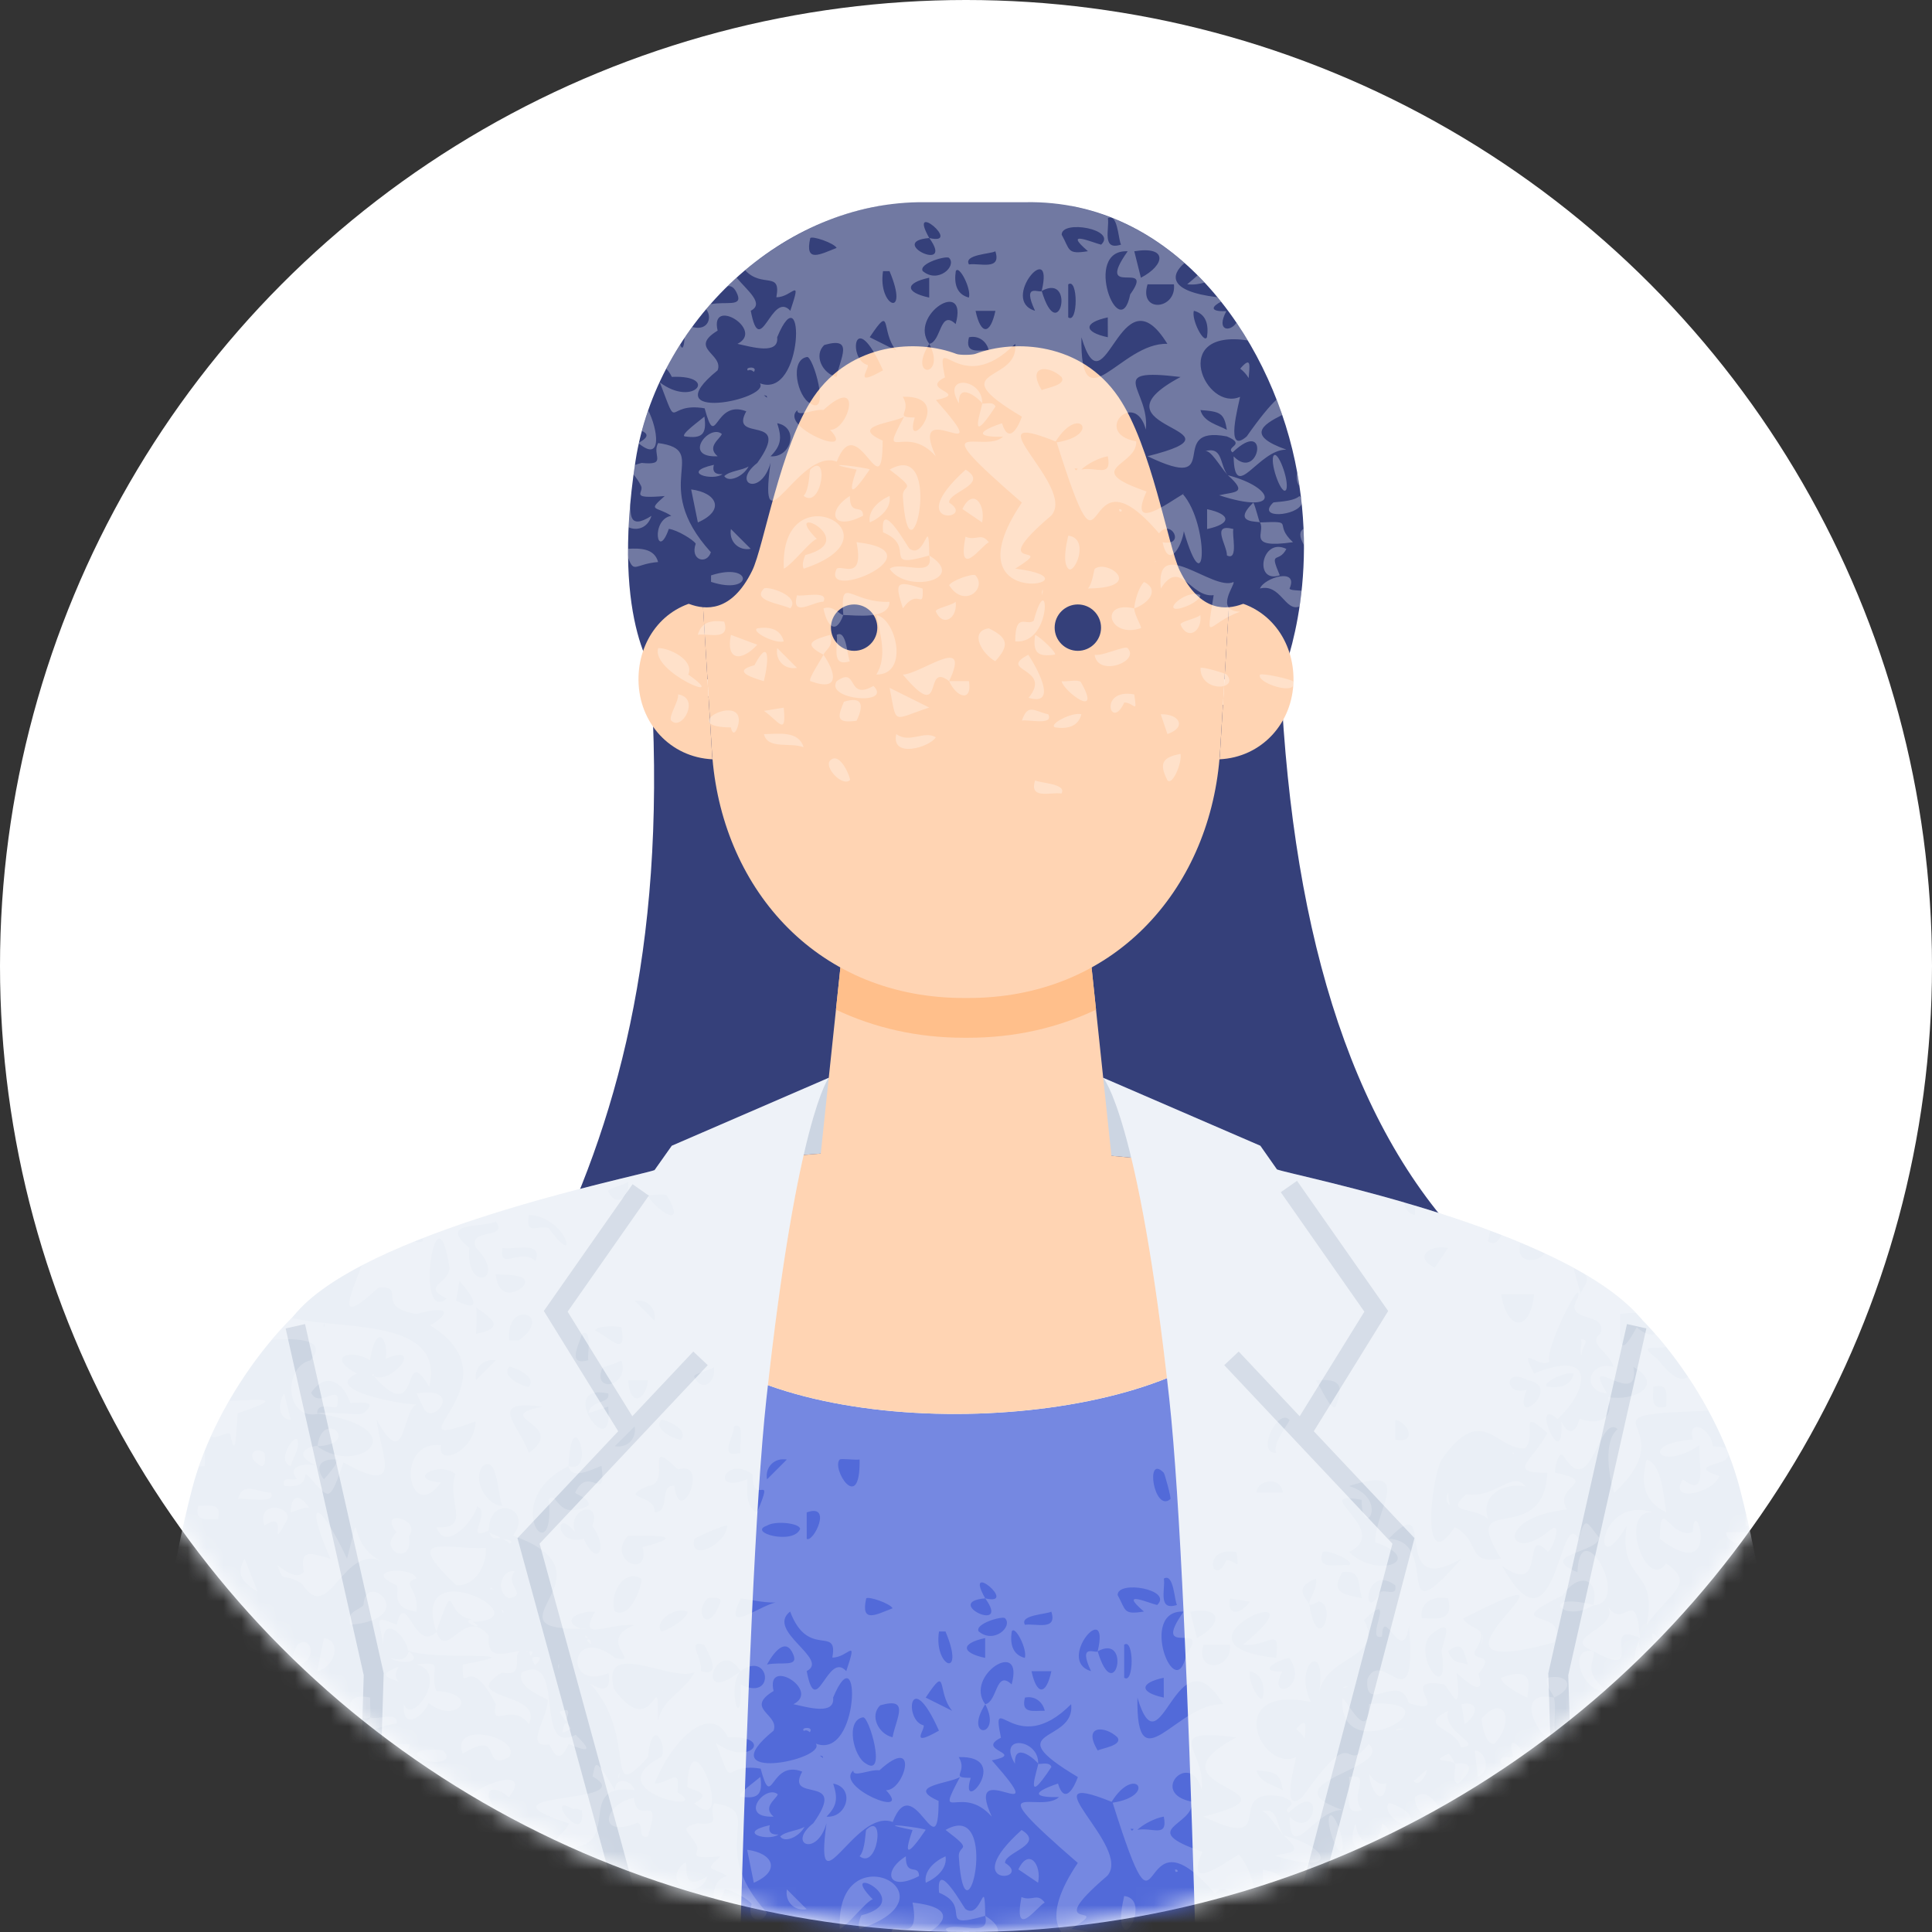 <svg width="108" height="108" viewBox="0 0 108 108" fill="none" xmlns="http://www.w3.org/2000/svg">
<rect x="0" y="0" width="108" height="108" fill="#333333" stroke="none"/>
<circle cx="54" cy="54" r="54" fill="white"/>
<mask id="mask0_40000317_20803" style="mask-type:alpha" maskUnits="userSpaceOnUse" x="0" y="0" width="108" height="108">
<circle cx="54" cy="54" r="54" fill="#E5F2FF"/>
</mask>
<g mask="url(#mask0_40000317_20803)">
<path d="M71.668 39.454C72.529 53.756 76.19 64.576 83.411 70.964H30.398C34.441 62.901 37.205 53.179 36.436 38.875L71.668 39.454Z" fill="#35407A"/>
<path d="M69.146 65.547L61.671 60.252C56.183 59.099 51.502 59.14 46.329 60.252L38.199 65.491C38.581 65.423 38.968 65.357 39.361 65.293C47.584 63.753 60.747 63.931 69.146 65.547Z" fill="#CCD5E2"/>
<path d="M69.146 65.583V74.634C63.739 80.08 44.645 80.923 38.112 74.634V65.547C38.513 65.457 38.932 65.373 39.361 65.293C38.968 65.356 38.581 65.422 38.199 65.491C31.344 66.722 26.216 68.791 20.134 70.962L25.549 125.135H82.451L87.865 70.962C81.563 68.712 76.221 66.773 69.146 65.583Z" fill="#526AD9"/>
<path d="M39.361 65.293C38.932 65.373 38.513 65.457 38.112 65.547V74.634C44.644 80.923 63.738 80.08 69.146 74.634V65.547C60.747 63.93 47.584 63.753 39.361 65.293Z" fill="#FFD4B3"/>
<path d="M62.283 66.063L60.667 50.75H47.331L45.715 66.063C45.196 70.982 62.803 70.982 62.283 66.063Z" fill="#FFD4B3"/>
<path d="M71.591 37.973C71.591 37.973 73.876 32.81 72.39 25.774C70.904 18.737 65.55 11.159 57.337 11.303H51.726C43.682 11.209 36.7 18.125 35.524 25.774C34.092 35.094 36.806 37.973 36.806 37.973H71.591Z" fill="#35407A"/>
<path d="M46.731 56.441C48.864 57.454 51.276 58.011 53.876 58.011H54.125C56.724 58.011 59.136 57.454 61.269 56.441L60.668 50.75H47.332L46.731 56.441Z" fill="#FFBF8B"/>
<path d="M63.754 21.051C61.469 19.3 58.307 18.024 54.041 18.004C54.028 18.004 53.972 18.004 53.958 18.004C49.693 18.024 46.53 19.3 44.245 21.051C40.759 23.723 38.938 28.026 39.206 32.398L39.279 33.59L39.809 42.213C39.814 42.279 39.822 42.345 39.828 42.41C40.455 49.773 45.758 55.85 54 55.788C62.241 55.85 67.544 49.773 68.171 42.41C68.177 42.345 68.185 42.279 68.19 42.213L68.72 33.59L68.793 32.398C69.062 28.026 67.24 23.723 63.754 21.051Z" fill="#FFD4B3"/>
<path d="M72.307 38.031C72.332 35.828 70.941 33.904 68.719 33.555L68.19 42.246C68.185 42.313 68.177 42.379 68.171 42.445C70.529 42.336 72.28 40.415 72.307 38.031Z" fill="#FFD4B3"/>
<path d="M35.692 38.031C35.667 35.828 37.057 33.904 39.279 33.555L39.809 42.246C39.814 42.313 39.822 42.379 39.828 42.445C37.47 42.336 35.719 40.415 35.692 38.031Z" fill="#FFD4B3"/>
<path d="M60.252 36.382C60.968 36.382 61.549 35.802 61.549 35.086C61.549 34.37 60.968 33.789 60.252 33.789C59.536 33.789 58.956 34.37 58.956 35.086C58.956 35.802 59.536 36.382 60.252 36.382Z" fill="#35407A"/>
<path d="M47.747 36.382C48.463 36.382 49.043 35.802 49.043 35.086C49.043 34.37 48.463 33.789 47.747 33.789C47.031 33.789 46.45 34.37 46.45 35.086C46.45 35.802 47.031 36.382 47.747 36.382Z" fill="#35407A"/>
<path d="M38.819 30.493C39.385 28.296 40.352 22.475 43.714 18.943C47.778 14.673 53.655 16.58 53.991 16.693C54.327 16.58 60.22 14.673 64.285 18.943C67.647 22.475 68.614 28.296 69.179 30.493C69.751 32.713 71.41 30.8 71.41 30.8C71.41 30.8 71.136 33.159 69.439 33.774C68.591 34.082 67.112 34.271 65.951 31.899C65.298 30.566 64.382 24.92 62.518 22.19C60.437 19.141 56.724 18.951 54.539 19.777C54.343 19.851 53.652 19.857 53.465 19.785C51.284 18.95 47.569 19.131 45.48 22.19C43.617 24.92 42.701 30.566 42.048 31.899C40.887 34.271 39.407 34.082 38.559 33.774C36.863 33.159 36.589 30.8 36.589 30.8C36.589 30.8 38.248 32.713 38.819 30.493Z" fill="#35407A"/>
<path d="M100.978 114.566C100.064 102.885 99.596 92.238 97.258 83.208C95.921 78.041 91.457 72.162 87.542 70.841C79.121 67.998 79.679 79.701 80.621 85.296C80.621 85.296 84.295 106.3 85.003 114.228C85.628 121.235 101.672 125.51 100.978 114.566Z" fill="#EAEFF6"/>
<path d="M7.022 114.566C7.936 102.885 8.404 92.238 10.742 83.208C12.079 78.041 16.543 72.162 20.457 70.841C28.879 67.998 28.321 79.701 27.379 85.296C27.379 85.296 23.705 106.3 22.997 114.228C22.372 121.235 6.328 125.51 7.022 114.566Z" fill="#EAEFF6"/>
<path d="M90.757 125.133C91.183 97.669 91.8 73.783 91.8 73.783C87.58 68.659 72.459 65.756 71.383 65.373L70.454 64.048L61.671 60.25C61.671 60.25 63.648 62.441 65.366 78.222C66.588 89.445 67.223 125.133 67.223 125.133H90.757Z" fill="#EAEFF6"/>
<path d="M17.432 125.133C17.005 97.953 16.399 73.581 16.399 73.581C20.133 68.847 35.513 65.793 36.589 65.411L37.553 64.048L46.328 60.25C46.328 60.25 44.557 62.441 42.839 78.222C41.617 89.445 40.981 125.133 40.981 125.133H17.432Z" fill="#EAEFF6"/>
<path d="M70.161 119.933L69.086 119.651L77.838 86.294L68.435 76.313L69.244 75.551L79.07 85.981L70.161 119.933Z" fill="#CCD5E2"/>
<path d="M73.218 80.371L72.272 79.786L76.269 73.324L71.595 66.645L72.505 66.008L77.6 73.287L73.218 80.371Z" fill="#CCD5E2"/>
<path d="M87.571 126.067L86.551 93.538L90.948 74.016L92.033 74.26L87.667 93.644L88.682 126.051L87.571 126.067Z" fill="#CCD5E2"/>
<path d="M38.211 119.939L28.927 85.984L38.756 75.551L39.565 76.313L30.164 86.292L39.283 119.646L38.211 119.939Z" fill="#CCD5E2"/>
<path d="M34.782 80.37L30.4 73.285L35.36 66.199L36.27 66.836L31.731 73.323L35.728 79.785L34.782 80.37Z" fill="#CCD5E2"/>
<path d="M19.331 125.627L20.333 93.644L15.967 74.26L17.052 74.016L21.449 93.538L21.446 93.608L20.441 125.686L19.331 125.627Z" fill="#CCD5E2"/>
<g style="mix-blend-mode:overlay" opacity="0.3">
<path d="M63.035 36.23C63.753 36.997 61.352 37.858 61.191 36.602C61.622 36.695 62.886 36.07 63.035 36.23ZM62.555 28.467C62.581 28.612 62.587 28.625 62.715 28.567C62.693 28.478 62.65 28.451 62.555 28.467ZM62.849 39.268C63.433 39.293 63.577 39.972 63.405 38.818C61.376 38.448 62.092 40.922 62.849 39.268ZM59.989 11.539C60.724 11.683 61.43 11.895 62.108 12.161C62.056 12.151 61.998 12.161 61.932 12.199C62.025 12.792 61.571 14.032 62.668 13.673C62.543 13.492 62.504 12.371 62.171 12.185C63.664 12.778 65.015 13.645 66.214 14.706C65.455 15.346 65.254 16.28 68.051 16.615C68.12 16.698 68.19 16.782 68.258 16.867C67.782 17.106 67.539 17.428 68.554 17.395C67.954 18.508 68.768 18.582 69.116 18.038C69.336 18.361 69.547 18.691 69.748 19.027C65.327 18.374 67.382 23.032 69.32 22.183C69.25 22.608 68.44 25.486 69.692 24.397C70.465 23.298 70.988 22.678 71.362 22.336C71.473 22.621 71.577 22.908 71.675 23.195C70.533 23.766 69.695 24.353 71.908 25.134C70.326 25.128 69.007 28.192 68.96 25.512C70.394 26.977 71.04 23.257 68.901 25.29C68.473 24.97 69.715 24.871 68.582 24.396C65.091 23.734 68.575 27.633 64.149 25.502C70.284 23.976 60.51 23.994 65.994 21.074C61.664 20.549 64.301 21.773 64.052 24.016C63.452 21.711 61.029 24.209 63.516 24.674C63.593 26.054 60.366 26.184 64.093 27.475C63.015 29.847 65.395 28.04 66.126 27.624C67.603 29.327 67.442 34.041 66.178 29.696C66.079 30.471 65.339 31.893 64.987 30.312C66.304 30.554 65.461 28.948 64.79 29.816C60.133 24.351 62.071 34.248 59.069 24.728C61.576 24.345 60.326 22.571 59.012 24.679C54.104 22.699 60.212 27.208 58.768 28.817C54.825 32.187 59.336 30.168 56.755 31.788C61.982 32.436 52.798 34.501 57.122 28.095C51.294 23.058 55.033 25.405 56.072 24.412C54.995 24.446 54.226 24.264 56.013 23.658C56.396 24.909 56.945 23.821 57.122 23.293C52.498 20.532 57.009 21.45 56.749 19.221C53.633 22.355 52.234 18.214 52.825 21.097C51.359 21.817 54.267 21.958 52.318 22.362C55.997 26.525 50.656 21.91 52.312 25.507C50.627 23.607 49.08 26.026 50.532 23.297C49.922 23.662 47.452 23.791 49.34 24.629C49.34 28.614 47.949 22.759 46.775 25.807C44.665 25.002 42.364 31.04 43.073 25.877C42.535 27.788 40.844 27.042 42.334 25.877C44.362 23.039 40.715 24.807 41.717 22.992C39.89 22.28 40.061 25.301 39.39 22.825C37.152 22.449 37.994 24.291 36.885 21.375C38.779 22.806 40.228 20.952 37.555 21.068C37.465 20.875 37.358 20.729 37.242 20.61C37.482 20.15 37.743 19.7 38.023 19.261C38.111 19.536 38.233 19.529 38.266 18.886C38.404 18.681 38.547 18.479 38.693 18.28C39.624 18.526 39.819 17.695 39.473 17.289C39.581 17.16 39.691 17.032 39.803 16.906C39.784 16.939 39.764 16.971 39.746 17.003C40.559 16.837 41.512 17.165 41.221 16.455C41.064 16.069 40.868 15.956 40.665 16.002C40.832 15.839 41.003 15.679 41.176 15.523C41.797 16.262 42.744 16.974 41.968 17.371C42.5 20.203 43.124 16.201 44.179 17.373C44.852 15.358 44.287 16.627 43.398 16.616C43.683 15.121 42.605 16.13 41.653 15.107C42.452 14.433 44.933 12.498 48.149 11.721C52.508 10.668 57.96 10.912 59.989 11.539ZM46.082 19.284C45.469 19.843 45.968 20.887 46.766 21.07C46.957 20.02 47.77 18.794 46.082 19.284ZM46.769 13.859C46.617 13.581 45.413 13.174 45.294 13.308C44.971 14.73 45.851 14.211 46.769 13.859ZM45.292 22.549C46.453 23.322 45.437 19.825 45.103 19.958C44.123 20.135 44.58 22.179 45.292 22.549ZM42.874 22.231C42.885 22.099 42.807 22.117 42.702 22.095C42.763 22.14 42.82 22.185 42.874 22.231ZM43.444 18.852C43.556 19.861 41.997 19.387 41.225 19.222C42.765 18.443 39.659 16.556 40.116 18.482C38.464 19.49 40.466 19.78 40.116 20.701C36.471 23.655 43.084 22.337 42.48 21.427C44.956 22.359 45.005 15.11 43.444 18.852ZM43.446 23.659C43.706 24.461 43.685 24.892 43.074 25.507C44.222 25.6 44.695 23.893 43.446 23.659ZM46.031 22.919C45.538 22.841 44.541 23.345 44.573 22.932C43.502 23.847 47.954 25.68 46.401 24.028C47.433 24.069 48.308 20.847 46.031 22.919ZM60.249 26.193C60.187 26.194 60.128 26.188 60.068 26.183C60.138 26.317 60.154 26.317 60.249 26.193ZM67.105 22.922C67.281 23.59 68.061 23.745 68.583 24.028C68.427 23.096 68.234 23.005 67.105 22.922ZM67.47 18.85C67.571 18.191 67.449 17.554 66.738 17.373C66.588 17.854 67.292 19.232 67.47 18.85ZM59.714 15.896C59.714 15.896 59.714 17.741 59.714 17.741C60.269 18.134 60.269 15.503 59.714 15.896ZM61.928 25.507C61.476 25.576 60.799 25.914 60.45 26.246C61.297 26.084 62.167 26.727 61.928 25.507ZM65.256 19.222C62.601 14.892 61.78 23.281 60.453 18.854C60.379 23.805 62.652 19.121 65.256 19.222C67.606 18.784 65.729 21.793 65.256 19.222ZM61.928 18.852C61.928 18.852 61.925 17.743 61.925 17.743C60.56 18.035 60.566 18.562 61.928 18.852ZM65.624 15.896H64.148C63.65 17.522 65.776 17.316 65.624 15.896ZM63.407 14.046C63.407 14.046 63.777 15.525 63.777 15.525C65.142 14.814 65.294 13.734 63.407 14.046ZM63.179 16.456C64.622 14.441 61.125 16.757 63.038 14.046C60.473 13.926 62.598 19.361 63.179 16.456ZM59.349 13.121C59.822 13.967 59.634 14.236 60.817 14.042C59.346 12.786 61.133 13.589 61.555 13.676C62.469 12.819 59.339 12.267 59.349 13.121ZM59.338 21.075C58.657 20.418 57.36 20.366 58.235 21.81C58.452 21.685 59.637 21.534 59.338 21.075ZM57.859 17.372C57.102 15.755 58.131 16.419 58.231 16.264C59.198 19.465 60.139 15.228 58.231 16.264C58.957 13.225 55.866 16.79 57.859 17.372ZM51.579 15.151C52.434 15.877 53.503 14.877 53.054 14.418C52.909 14.27 51.341 14.729 51.579 15.151ZM51.947 13.306C53.847 13.753 50.691 11.092 51.947 13.306C49.526 13.504 53.411 15.334 51.947 13.306ZM51.943 16.634V15.525C50.583 15.816 50.58 16.342 51.943 16.634ZM49.359 20.701C47.719 17.018 47.379 20.136 48.503 20.403C48.609 20.629 47.653 21.672 49.359 20.701ZM50.098 19.592C49.204 18.513 49.904 16.921 48.619 18.852C48.619 18.852 50.098 19.592 50.098 19.592ZM49.725 15.157L49.362 15.157C49.052 17.136 50.876 17.888 49.725 15.157ZM50.468 22.179C51.001 23.076 49.897 23.334 51.136 23.339C50.448 25.593 53.522 22.09 50.468 22.179ZM51.947 19.222C50.695 21.208 52.928 21.105 51.947 19.222C52.628 19.104 52.529 17.262 53.422 18.115C54.157 15.466 50.755 17.63 51.947 19.222ZM54.161 16.634C54.312 16.153 53.608 14.775 53.429 15.157C53.329 15.816 53.451 16.453 54.161 16.634ZM55.274 19.588C55.15 19.053 54.677 18.74 54.167 18.854C53.927 19.781 54.643 19.574 55.274 19.588ZM55.644 17.377C55.644 17.377 54.535 17.377 54.535 17.377C54.825 18.736 55.352 18.74 55.644 17.377ZM54.166 14.782C54.759 14.689 56 15.143 55.64 14.046C55.423 14.196 53.843 14.221 54.166 14.782ZM61.196 31.799C61.151 31.834 61.075 32.616 60.819 32.897C64.052 32.868 61.91 31.239 61.196 31.799ZM64.191 24.003C64.205 23.999 64.199 23.99 64.195 23.979C64.194 23.987 64.193 23.994 64.191 24.003ZM64.516 31.422C64.582 31.413 64.621 31.39 64.647 31.359C64.605 31.381 64.56 31.406 64.516 31.422ZM67.104 33.27C66.534 32.952 65.362 33.799 65.626 34.006C65.816 34.155 67.029 33.702 67.104 33.27ZM70.432 29.204C70.768 29.76 69.616 30.692 72.278 30.309C71.126 29.252 72.49 29.118 70.432 29.204ZM68.582 37.713C68.534 37.654 67.22 37.248 67.105 37.341C67.103 38.215 67.961 38.484 68.428 38.347L68.449 38.001L68.428 38.347C68.705 38.265 68.844 38.04 68.582 37.713ZM65.26 41.034C66.37 40.656 65.918 39.888 64.886 39.929L65.26 41.034ZM68.952 32.535C67.808 33.081 64.572 29.837 64.89 32.899C65.986 31.175 66.533 33.434 67.844 33.27C67.397 36.156 67.46 34.839 69.327 34.195C67.856 34.142 69.079 32.657 68.952 32.535ZM65.992 42.144C64.964 42.332 64.783 42.686 65.26 43.62C65.532 43.948 66.09 42.634 65.992 42.144ZM67.101 34.38C66.859 34.601 65.914 34.747 65.997 34.932C66.396 35.826 67.219 35.29 67.101 34.38ZM63.777 35.115C63.852 35.063 63.401 34.358 63.407 34.01C61.405 33.554 61.971 35.716 63.777 35.115ZM70.432 29.204C70.381 29.174 70.182 28.298 70.062 28.095C68.804 29.307 70.382 29.122 70.432 29.204ZM63.96 32.533C63.661 32.781 63.414 33.653 63.407 34.01C64.182 33.741 64.856 32.986 63.96 32.533ZM71.909 30.686C70.512 29.996 70.063 32.649 71.541 32.161C70.92 30.703 71.472 31.537 71.909 30.686ZM36.788 31.418C36.584 30.645 35.775 30.643 35.11 30.677C35.109 30.845 35.108 31.014 35.111 31.175C35.455 32.093 35.495 31.522 36.788 31.418ZM68.587 31.05C69.257 31.385 68.837 29.802 68.951 29.575C67.665 29.226 68.594 30.466 68.587 31.05ZM71.907 27.353C72.076 26.846 71.395 25.036 71.175 25.509C71.006 26.016 71.687 27.826 71.907 27.353ZM72.867 29.561C72.647 29.697 72.606 29.962 72.889 30.468C72.888 30.172 72.88 29.87 72.867 29.561ZM67.334 15.795C67.206 15.659 67.077 15.524 66.945 15.392C66.779 15.543 66.587 15.709 66.365 15.891C66.74 15.935 67.064 15.873 67.334 15.795ZM72.509 26.395C72.448 26.754 72.507 27.005 72.637 27.17C72.599 26.914 72.557 26.657 72.509 26.395ZM66.126 27.624C66.172 27.545 66.225 27.544 66.126 27.624V27.624ZM67.478 28.464C67.478 28.464 67.478 29.573 67.478 29.573C68.837 29.283 68.841 28.756 67.478 28.464ZM69.329 20.608C69.517 20.753 69.686 20.936 69.801 21.137C69.848 20.483 69.98 19.851 69.329 20.608ZM67.324 25.225C67.66 25.084 68.156 26.022 68.609 26.537C68.165 25.922 68.371 24.927 67.324 25.225ZM41.808 20.715C41.903 20.663 42.019 20.674 42.139 20.79C42.398 20.456 41.592 20.502 41.808 20.715ZM68.637 26.564C69.798 27.602 69.008 27.476 68.153 27.686C71.588 28.812 71.345 27.272 68.637 26.564ZM72.763 28.159C72.752 28.055 72.74 27.95 72.728 27.844C72.706 27.805 72.681 27.766 72.646 27.725C72.291 28.065 71.224 28.045 71.17 28.098C70.205 29.042 72.52 28.845 72.763 28.159ZM48.989 34.38C49.207 35.46 49.611 36.693 48.989 37.707C50.838 37.732 50.105 34.594 48.989 34.38ZM47.51 43.618C47.584 43.559 46.968 41.945 46.403 42.515C46.053 42.868 47.054 43.987 47.51 43.618ZM47.177 39.227C46.832 40.065 46.694 40.453 47.882 40.292C48.304 39.426 48.218 38.904 47.177 39.227ZM45.292 38.072C47.054 38.727 46.658 37.496 46.031 36.598C45.893 36.892 45.182 37.932 45.292 38.072ZM46.029 33.636C46.364 32.966 44.781 33.386 44.554 33.272C44.205 34.559 45.445 33.63 46.029 33.636ZM46.398 35.489C45.407 35.773 44.845 35.992 46.031 36.598C46.173 36.296 46.623 36.119 46.398 35.489ZM48.831 38.343C47.297 39.204 48 37.209 46.771 38.077C46.105 39.122 49.911 39.455 48.831 38.343ZM51.947 31.052C52.256 32.357 50.324 31.329 49.73 31.796C50.679 33.204 54.128 32.403 51.947 31.052ZM48.623 29.204C49.225 28.937 49.846 28.392 49.725 27.725C49.122 27.991 48.502 28.537 48.623 29.204ZM44.552 37.334L43.447 36.228C43.322 36.903 43.853 37.456 44.552 37.334ZM42.706 32.902C42.003 33.591 43.643 33.739 44.179 34.01C44.778 33.309 42.877 32.735 42.706 32.902ZM48.247 28.829C48.239 28.117 47.491 28.9 47.51 27.725C46.18 28.555 46.501 29.736 48.247 28.829ZM47.884 26.254C47.343 27.792 47.66 27.656 48.619 26.246C48.57 26.146 45.319 25.732 47.884 26.254ZM56.753 35.855C58.882 36.04 58.635 31.537 57.788 34.689C57.427 35.046 56.749 34.137 56.753 35.855ZM43.811 39.557C43.811 39.557 42.706 39.739 42.706 39.739C43.522 40.304 43.974 41.219 43.811 39.557ZM42.699 38.079C43.013 36.81 42.99 35.634 42.174 37.187C40.817 37.532 42.148 37.907 42.699 38.079ZM43.813 35.855C43.632 35.145 42.996 35.022 42.336 35.123C41.954 35.301 43.332 36.005 43.813 35.855ZM72.086 32.903C72.62 31.701 70.663 32.294 70.434 32.897C71.582 32.607 71.849 34.226 72.646 33.9C72.688 33.619 72.726 33.326 72.759 33.021C72.461 32.996 72.135 33.001 72.086 32.903ZM37.53 40.292C38.123 40.885 39.173 39.009 37.902 38.817C37.976 39.169 37.326 40.088 37.53 40.292ZM38.476 37.708C38.834 36.868 37.354 36.2 36.791 36.23C36.381 37.601 40.966 39.452 38.476 37.708ZM53.61 22.553C53.542 21.205 54.874 22.433 54.904 22.549C54.979 21.165 52.575 20.862 53.61 22.553ZM54.165 38.078L53.056 38.077C53.484 39.024 54.358 39.249 54.165 38.078ZM72.277 38.081C72.162 37.974 70.632 37.619 70.434 37.711C70.222 38.122 72.078 38.772 72.29 38.328C72.294 38.277 72.297 38.225 72.299 38.174C72.294 38.144 72.291 38.116 72.277 38.081ZM50.47 37.711C52.886 40.596 51.568 36.921 53.056 38.077C54.328 35.401 51.54 37.651 50.47 37.711ZM36.418 28.837C35.072 29.698 35.284 28.568 35.231 28.197C35.192 28.64 35.161 29.07 35.141 29.477C35.574 29.672 36.191 29.556 36.418 28.837ZM42.704 41.038C42.919 41.908 44.149 41.482 44.922 41.77C44.637 40.826 43.517 41.029 42.704 41.038ZM53.056 28.094C53.012 27.493 55.325 27.072 53.98 26.254C50.356 29.519 54.655 29.09 53.056 28.094ZM55.648 22.727C55.533 22.401 54.961 22.615 54.904 22.549C54.941 22.69 53.992 25.256 55.648 22.727ZM53.8 28.456L54.9 29.202C55.114 28.162 54.37 27.239 53.8 28.456ZM54.532 32.163C54.413 32.029 53.209 32.436 53.057 32.714C53.884 34.029 55.201 32.917 54.532 32.163ZM53.97 30.003C53.5 32.492 54.889 30.476 55.274 30.313C54.844 29.739 54.588 30.26 53.97 30.003ZM55.635 36.962C56.448 36.074 56.348 35.638 55.267 35.123C54.159 35.297 54.891 36.554 55.635 36.962ZM53.422 33.64C53.18 33.861 52.235 34.007 52.318 34.193C52.717 35.086 53.54 34.551 53.422 33.64ZM50.472 34.008C51.334 32.794 51.627 34.205 51.577 32.901C50.099 32.434 49.993 32.526 50.472 34.008ZM50.102 41.035C49.796 42.402 51.939 41.795 52.314 41.217C51.661 40.809 50.85 41.582 50.102 41.035ZM51.944 39.551L49.729 38.45C50.154 40.559 49.813 40.257 51.944 39.551ZM39.738 30.869C36.235 27.017 39.812 25.175 36.788 24.767C36.419 25.435 37.34 26.028 35.866 25.878C35.707 25.92 35.586 25.959 35.493 25.997C35.467 26.176 35.442 26.352 35.419 26.526C35.542 26.684 35.708 26.889 35.84 27.175C36.01 27.544 35.127 27.901 37.157 27.729C36.169 28.6 36.659 28.276 37.528 28.834C36.353 29.03 36.735 31.426 37.389 29.564C37.859 29.623 38.76 30.175 38.891 30.392C38.557 31.33 39.518 31.579 39.738 30.869ZM41.965 30.679L40.859 29.574C40.737 30.273 41.29 30.804 41.965 30.679ZM59.715 29.944C59.609 30.407 59.383 31.437 59.715 31.789C60.065 32.161 60.95 30.092 59.715 29.944ZM35.721 24.743C35.718 24.759 35.715 24.775 35.711 24.791C37.059 25.899 36.758 23.939 36.234 22.944C36.102 23.322 35.985 23.703 35.882 24.088C36.17 24.218 36.334 24.406 35.721 24.743ZM40.486 26.616C40.731 26.995 41.547 26.643 41.847 26.075C41.454 26.308 40.807 26.313 40.486 26.616ZM58.279 32.945C58.253 33.049 58.233 33.158 58.231 33.27C58.298 33.126 58.31 33.023 58.279 32.945ZM60.413 38.118C60.211 37.964 59.667 38.119 59.343 38.081C59.477 38.669 61.647 40.267 60.413 38.118ZM57.498 39.008C59.202 39.514 57.926 37.264 57.484 36.602C55.696 37.535 58.88 37.321 57.498 39.008ZM39.748 32.527C42.123 33.307 42.123 31.386 39.748 32.165V32.527ZM58.969 36.594C59.11 36.531 58.183 35.62 57.865 35.49C57.721 36.473 57.985 36.739 58.969 36.594ZM60.45 39.929C59.969 39.778 58.591 40.482 58.973 40.661C59.632 40.761 60.269 40.639 60.45 39.929ZM59.339 44.358C59.659 43.796 58.086 43.775 57.865 43.622C57.507 44.719 58.744 44.264 59.339 44.358ZM58.599 39.929C57.812 39.756 57.452 39.293 57.122 40.291C57.345 40.179 58.937 40.599 58.599 39.929ZM39.908 25.984C37.977 26.413 39.855 26.914 40.387 26.505C40.024 26.529 39.794 26.406 39.908 25.984ZM47.51 36.964C47.36 36.747 47.335 35.167 46.775 35.49C46.867 36.083 46.413 37.324 47.51 36.964ZM46.032 34.013C46.188 34.854 46.688 35.622 47.141 34.38C46.918 34.357 46.562 33.802 46.032 34.013ZM43.817 31.79C44.306 31.543 45.342 30.184 45.661 30.13C43.513 27.953 48.251 30.194 45.021 31.026C44.909 31.279 44.818 31.591 44.926 31.791C50.655 29.894 43.552 26.271 43.817 31.79ZM45.295 26.245C45.241 26.298 45.255 27.368 44.922 27.721C45.937 28.502 46.38 25.182 45.295 26.245ZM51.947 31.052C51.913 28.573 51.754 31.31 50.845 30.674C50.751 30.613 49.183 27.741 49.365 29.759C51.313 30.564 49.128 31.862 51.947 31.052ZM46.771 31.793C45.841 33.746 52.642 30.841 47.882 30.308C48.314 32.514 47.058 31.551 46.771 31.793ZM49.726 33.644C47.546 33.721 46.965 32.079 47.141 34.38C47.8 34.383 49.708 34.663 49.726 33.644ZM49.729 26.25C51.358 27.486 50.457 27.032 50.468 27.725C50.823 33.361 52.868 24.459 49.729 26.25ZM40.116 25.507C39.483 24.975 40.242 24.549 40.352 24.261C39.657 23.67 38.109 25.594 40.116 25.507ZM38.637 27.359L39.011 29.204C40.554 28.528 40.081 27.544 38.637 27.359ZM38.269 24.394C39.252 24.54 39.518 24.272 39.377 23.289C39.117 23.516 38.03 24.289 38.269 24.394ZM39.699 40.439L39.681 40.146C39.61 40.248 39.605 40.351 39.699 40.439ZM40.484 34.751C39.794 34.656 39.205 34.75 39.007 35.485C39.597 35.392 40.842 35.846 40.484 34.751ZM41.225 40.664C41.673 39.278 40.011 39.684 39.682 40.145L39.7 40.44C39.838 40.566 40.184 40.66 40.855 40.664C40.925 40.995 41.071 41.092 41.225 40.664ZM42.333 36.041L40.859 35.489C40.557 36.932 41.443 37.013 42.333 36.041Z" fill="white"/>
</g>
<g style="mix-blend-mode:overlay" opacity="0.2">
<path d="M80.984 98.032C81.108 98.155 81.225 98.332 81.324 98.593C81.123 98.318 79.784 98.553 80.984 98.032ZM81.693 103.033C79.787 102.958 80.76 105.445 81.693 104.874C81.772 104.826 80.456 103.849 81.693 103.033ZM82.838 96.05C82.785 96.11 82.99 97.566 83.534 97.48C84.699 96.242 84.1 94.632 82.838 96.05ZM79.014 99.556C79.355 99.972 79.796 99.099 79.755 98.919C79.485 99.167 79.241 99.402 79.014 99.556ZM83.172 101.181C83.949 102.42 85.251 100.312 83.919 100.072C84.024 100.727 83.368 100.909 83.172 101.181ZM77.63 100.811C77.262 101.267 78.381 102.268 78.734 101.919C79.304 101.353 77.69 100.737 77.63 100.811ZM79.473 104.137L78.736 102.293C79.141 103.324 77.622 103.988 79.473 104.137ZM79.106 100.445C79.004 100.517 79.294 102.104 80.584 101.181C80.348 101.03 79.895 99.886 79.106 100.445ZM81.695 95.268C81.695 95.268 81.876 96.373 81.876 96.373C82.586 95.892 82.738 95.055 81.695 95.268ZM82.616 99.33C83.364 98.994 83.056 97.873 82.437 97.855C82.437 97.855 82.616 99.331 82.616 99.33ZM88.718 112.272C88.647 112.229 88.875 111.425 87.612 111.533C87.387 112.728 88.047 112.094 88.718 112.272ZM81.139 100.449C80.475 101.005 80.582 101.307 81.324 101.551C81.268 101.518 81.851 100.724 81.139 100.449ZM78.632 96.606C78.925 96.566 78.986 96.54 78.632 96.606V96.606ZM83.914 98.588C86.927 99.788 83.873 95.839 84.596 98.183C84.445 98.362 83.759 97.957 83.914 98.588ZM83.909 103.034C83.122 102.861 82.762 102.398 82.433 103.396C82.655 103.283 84.248 103.703 83.909 103.034ZM84.651 105.244C84.365 104.202 83.603 104.903 82.803 104.882C83.088 105.924 83.851 105.223 84.651 105.244ZM83.914 93.791C83.9 94.17 85.171 94.829 85.39 94.896C85.299 94.647 86.049 92.983 83.914 93.791ZM82.451 100.837C82.38 100.882 82.378 102.168 81.324 101.551C82.216 103.37 84.116 100.845 82.451 100.837ZM88.405 100.136C90.818 98.921 82.642 99.508 87.984 100.076C87.383 101.633 88.925 101.878 88.405 100.136ZM90.933 85.284C90.463 88.554 92.719 87.576 92.048 90.829C93.383 88.97 94.802 88.54 93.14 87.399C91.993 89.017 90.43 84.338 92.412 84.546C89.229 83.511 88.962 88.692 90.933 85.284ZM81.507 99.7C82.287 99.073 82.411 98.421 81.324 98.593C81.451 98.792 81.081 99.608 81.507 99.7ZM78.539 96.624C78.38 96.639 78.135 96.61 78.005 96.734C78.232 96.685 78.406 96.65 78.539 96.624ZM89.088 92.308C92.21 94.058 89.274 90.493 91.676 91.568C91.429 88.44 90.776 91.303 89.827 89.72C90.736 91.022 87.075 91.52 89.088 92.308ZM92.049 81.587C91.721 82.884 91.84 83.894 93.151 84.544C92.98 83.683 92.921 81.859 92.049 81.587ZM86.503 102.66L87.609 102.286C87.23 101.176 86.463 101.628 86.503 102.66ZM90.567 95.269C90.591 95.968 92.159 96.446 92.042 95.64C91.959 95.555 90.857 95.23 90.567 95.269ZM87.975 107.096C88.029 106.73 87.941 104.37 87.516 106.251C85.474 106.429 87.083 106.94 87.975 107.096ZM89.827 94.523C88.406 93.439 89.172 92.853 89.087 92.308C87.507 91.993 88.515 94.765 89.827 94.523ZM91.664 91.62C91.583 91.849 91.073 92.731 91.654 93.569C92.666 95.027 92.052 93.149 92.101 93.088C93.84 92.662 91.318 93.097 91.664 91.62ZM75.782 101.922C74.725 104.713 78.985 103.121 77.262 101.923C77.089 103.437 75.898 103.279 75.782 101.922ZM83.855 110.753C83.617 110.931 83.018 110.571 83.174 111.159C85.984 111.624 82.864 108.456 83.855 110.753ZM77.255 114.492C76.871 114.113 75.773 115.226 76.15 115.597C76.533 115.976 77.631 114.864 77.255 114.492ZM86.128 113.383L85.022 113.564C85.504 114.274 86.341 114.425 86.128 113.383ZM77.492 99.67C77.178 99.856 76.748 99.529 76.529 99.138C76.648 100.355 77.425 101 77.492 99.67ZM84.281 107.096L83.915 108.575C84.109 108.819 85.299 107.48 84.281 107.096ZM86.498 110.976L85.392 110.795C85.18 111.837 86.016 111.687 86.498 110.976ZM85.757 107.466C85.927 104.852 81.018 107.124 84.281 107.096C84.334 106.68 85.555 107.09 85.757 107.466ZM82.433 108.571C82.047 107.647 82.104 107.253 80.956 107.468C80.662 108.743 81.468 108.602 82.433 108.571ZM97.96 91.195C98.147 91.339 98.502 91.203 98.801 90.966C98.745 90.599 98.689 90.234 98.63 89.871L97.96 91.195ZM44.936 96.759C45.031 96.707 45.147 96.718 45.267 96.833C45.526 96.5 44.721 96.546 44.936 96.759ZM20.211 70.747C21.125 70.269 22.127 69.819 23.17 69.398C23.298 69.454 23.454 69.463 23.65 69.383C23.634 69.325 23.619 69.279 23.603 69.227C29.239 67.019 35.896 65.658 36.591 65.411L37.555 64.048L46.33 60.25C46.33 60.25 44.619 62.377 42.929 77.43C49.526 79.801 59.245 79.446 65.233 77.031C63.548 62.335 61.672 60.25 61.672 60.25L70.455 64.048L71.384 65.373C71.843 65.536 74.854 66.159 78.483 67.214C78.522 67.563 78.767 67.897 79.102 67.906V67.396C80.467 67.805 81.9 68.272 83.308 68.798C83.263 68.991 83.225 69.19 83.173 69.383C83.509 69.644 83.758 69.412 83.934 69.036C84.293 69.175 84.649 69.32 85.002 69.467C84.662 70.627 85.894 70.655 86.353 70.062C86.917 70.324 87.461 70.598 87.981 70.882C88.042 71.372 88.388 72.28 88.348 72.344C88.457 71.956 88.956 71.599 88.562 71.209C89.711 71.881 90.704 72.608 91.448 73.39C91.194 73.383 90.903 73.4 90.566 73.453C90.589 74.665 90.38 76.29 91.492 74.195C91.924 74.582 92.292 74.657 92.531 74.576C92.735 74.808 92.937 75.046 93.135 75.291C92.36 75.447 91.539 75.106 92.658 75.975C93.574 77.154 94.056 77.209 94.358 76.961C94.769 77.576 95.154 78.214 95.505 78.865C87.584 79.108 94.477 79.478 90.246 83.442C90.176 83.418 89.423 80.732 90.429 79.884C89.371 79.016 88.983 83.799 87.477 81.502C87.097 80.818 86.868 82.342 86.925 82.323C89.521 82.861 86.761 83.044 87.592 84.378C83.415 84.848 84.307 87.514 86.634 85.547C87.408 84.897 86.766 86.697 86.523 86.739C85.013 85.142 86.521 89.396 83.966 87.531C87.004 93.038 87.176 83.998 88.247 86.045C88.642 84.632 88.712 85.145 89.383 85.939C89.433 86.793 85.818 86.906 88.181 87.888C88.306 84.433 91.288 89.591 89.052 89.747C87.295 90.805 85.972 88.945 89.072 89.717C89.417 88.206 88.24 87.862 87.355 89.179C83.522 91.063 87.856 89.848 86.883 91.806C77.357 94.451 90.497 86.049 81.794 90.471C82.195 91.237 83.397 90.793 82.451 92.288C82.199 92.932 83.664 92.291 82.651 93.573C82.85 94.256 82.851 94.838 81.429 93.518C81.732 96.205 81.089 94.437 80.724 94.157C77.914 93.669 81.373 96.008 78.746 95.204C78.25 93.396 76.254 95.919 76.442 93.857C77.302 91.978 79.222 96.621 78.765 90.865C78.42 93.255 77.3 89.614 77.257 91.48C76.206 91.838 78.195 88.684 76.246 90.564C77.427 92.703 74.131 92.519 73.74 94.599C74.217 91.536 72.249 93.053 73.28 95.141C68.333 94.138 70.453 99.101 72.449 98.227C72.379 98.651 71.568 101.53 72.82 100.441C75.973 95.956 74.996 99.412 76.513 97.487C78.04 98.868 70.71 99.651 75.037 101.178C73.455 101.171 72.135 104.236 72.088 101.556C73.522 103.021 74.168 99.301 72.029 101.334C71.602 101.014 72.843 100.915 71.71 100.44C68.22 99.778 71.703 103.677 67.277 101.546C73.412 100.02 63.638 100.038 69.122 97.118C64.792 96.592 67.429 97.817 67.18 100.06C66.58 97.755 64.157 100.253 66.644 100.718C66.721 102.097 63.494 102.228 67.221 103.519C66.143 105.89 68.523 104.084 69.254 103.668C70.732 105.371 70.57 110.085 69.307 105.74C69.207 106.515 68.468 107.937 68.116 106.356C69.432 106.598 68.589 104.992 67.919 105.86C63.261 100.395 65.199 110.292 62.197 100.772C64.704 100.389 63.455 98.615 62.14 100.723C57.232 98.743 63.34 103.252 61.896 104.861C57.953 108.231 62.464 106.212 59.883 107.831C65.11 108.48 55.926 110.545 60.25 104.139C54.423 99.101 58.162 101.449 59.2 100.456C58.124 100.49 57.354 100.308 59.142 99.702C59.524 100.953 60.073 99.865 60.251 99.337C55.627 96.576 60.138 97.494 59.877 95.265C56.761 98.399 55.362 94.258 55.954 97.141C54.487 97.861 57.396 98.002 55.446 98.406C59.125 102.569 53.784 97.954 55.441 101.551C53.755 99.65 52.209 102.069 53.661 99.341C53.05 99.706 50.58 99.835 52.469 100.673C52.468 104.657 51.077 98.803 49.903 101.851C47.793 101.046 45.492 107.084 46.202 101.92C45.663 103.832 43.972 103.086 45.462 101.921C47.49 99.083 43.843 100.851 44.845 99.035C43.019 98.324 43.189 101.345 42.519 98.869C40.281 98.493 41.122 100.335 40.013 97.419C41.907 98.85 43.356 96.996 40.683 97.112C39.819 95.261 37.69 96.99 36.59 99.702C37.456 99.696 38.047 98.671 37.873 100.188C40.022 101.495 33.237 100.169 36.958 98.222C37.348 97.685 36.463 95.78 36.22 98.223C33.673 101.041 35.723 97.087 33 94.124C33.353 94.342 34.232 94.814 34.019 93.526C31.452 94.598 31.84 90.672 34.388 92.685C35.956 93.045 33.286 91.697 35.455 90.846C33.918 90.721 32.273 91.85 33.262 90.094C32.423 90.022 31.239 90.592 32.477 91.048C26.867 91.117 34.745 88.013 28.678 85.841C29.858 84.288 27.32 83.481 27.331 85.545C25.877 86.253 27.507 84.54 26.668 84.202C26.53 84.961 24.891 86.822 24.404 85.372C26.427 85.501 24.919 83.842 25.464 82.403C24.549 81.629 22.624 82.719 24.649 82.871C22.853 85.319 21.99 80.497 24.651 80.79C24.419 82.05 26.571 81.111 26.585 79.46C21.306 81.363 29.221 77.252 24.044 74.088C25.154 73.457 25.208 72.915 23.28 73.453C20.886 73.054 22.782 71.858 21.162 71.972C18.669 74.277 19.614 72.416 20.211 70.747ZM63.377 102.237C63.315 102.238 63.256 102.232 63.196 102.227C63.266 102.361 63.282 102.361 63.377 102.237ZM93.152 78.627C93.139 77.998 93.341 77.282 92.417 77.522C92.43 78.151 92.227 78.867 93.152 78.627ZM62.842 91.94C62.842 91.94 62.842 93.785 62.843 93.785C63.398 94.178 63.397 91.546 62.842 91.94ZM65.057 101.551C64.605 101.62 63.927 101.958 63.578 102.29C64.426 102.128 65.295 102.771 65.057 101.551ZM68.384 95.266C65.729 90.936 64.908 99.325 63.582 94.898C63.507 99.849 65.78 95.165 68.384 95.266C70.734 94.828 68.857 97.836 68.384 95.266ZM65.057 94.896C65.057 94.896 65.053 93.787 65.053 93.787C63.688 94.079 63.695 94.606 65.057 94.896ZM68.752 91.94H67.276C66.778 93.566 68.905 93.359 68.752 91.94ZM71.338 92.677C71.6 90.789 70.895 92.099 69.494 91.935C74.572 87.765 64.465 91.943 71.338 92.677ZM70.233 98.966C70.41 99.634 71.189 99.789 71.711 100.072C71.555 99.14 71.362 99.049 70.233 98.966ZM69.867 93.417C69.716 93.898 70.42 95.276 70.599 94.894C70.699 94.235 70.577 93.598 69.867 93.417ZM75.407 87.498C75.854 87.296 74.135 86.562 73.932 86.764C73.576 87.859 74.812 87.405 75.407 87.498ZM76.148 89.347C75.877 88.663 76.17 87.728 75.041 87.874C74.328 89.081 75.142 89.119 76.148 89.347ZM77.994 88.615C76.24 87.32 76.1 90.941 77.18 88.994C77.43 88.836 78.13 89.276 77.994 88.615ZM80.22 91.205C78.606 92.127 81.129 95.67 80.585 92.308C80.586 91.996 81.366 90.358 80.22 91.205ZM80.952 89.352C80.144 89.188 79.33 89.561 79.477 90.458C80.439 90.489 81.246 90.626 80.952 89.352ZM80.954 92.308C81.233 93.06 81.635 92.88 82.063 93.048C81.814 92.371 81.803 91.619 80.954 92.308ZM85.76 76.781C89.305 75.329 88.763 77.775 87.068 79.323C85.475 77.923 87.456 82.613 87.282 79.457C87.74 80.429 88.153 79.939 88.299 79.292C88.968 79.609 90.32 79.601 89.893 78.097C91.402 78.359 93.077 77.423 91.307 76.409C91.728 78.889 88.307 75.378 89.827 77.89C88.384 77.77 88.781 76.036 90.199 76.409C89.936 75.528 88.727 75.117 89.457 74.562C89.937 73.268 87.298 74.004 88.208 72.537C88.525 71.107 86.304 75.45 86.617 76.115C86.012 76.54 84.813 75.016 85.76 76.781ZM86.501 77.516C87.161 77.617 87.798 77.495 87.978 76.784C87.497 76.634 86.119 77.338 86.501 77.516ZM85.342 77.685C84.447 80.028 87.435 77.487 85.39 77.15C83.995 76.393 84.145 78.094 85.342 77.685ZM83.912 72.348C84.264 74.456 85.545 74.469 85.758 72.346L83.912 72.348ZM80.584 81.587C79.963 82.778 79.422 88.232 81.323 85.363C82.841 86.197 81.908 87.464 83.91 87.128C81.461 83.216 86.276 86.649 86.5 82.327C84.153 82.353 85.708 81.634 86.499 80.108C84.793 78.572 85.977 80.258 85.239 80.961C83.637 81.063 82.868 78.35 80.584 81.587ZM80.206 70.861L80.952 69.76C79.913 69.547 78.989 70.29 80.206 70.861ZM77.998 80.476C79.11 80.755 78.873 79.584 78 79.369C78 79.369 77.998 80.476 77.998 80.476ZM77.628 86.018C80.618 86.145 77.663 91.731 81.692 87.134C77.516 89.529 80.486 83.047 77.628 86.018ZM75.412 86.757C76.971 88.299 79.782 87.224 76.872 86.205C76.911 84.24 79.098 81.881 75.41 83.07C77.763 83.793 76.123 86.232 76.116 83.84C72.997 83.271 77.895 85.56 75.412 86.757ZM73.56 77.154C73.832 77.534 74.413 78.929 74.665 78.627C75.155 77.45 74.919 77.046 73.56 77.154ZM73.19 89.72C73.704 92.709 74.775 89.665 73.706 89.523C72.513 90.185 73.773 88.898 73.556 88.242C72.236 88.79 73.036 89.288 73.19 89.72ZM72.075 92.677C71.383 92.789 70.21 93.487 71.682 93.439C70.75 95.168 73.234 94.393 72.075 92.677ZM71.338 81.215C71.094 80.662 72.159 79.434 72.081 79.372C71.453 78.657 70.177 81.281 71.338 81.215ZM70.234 83.431H71.711C71.574 82.451 70.252 82.76 70.234 83.431ZM69.861 89.534L68.756 89.352C68.543 90.394 69.38 90.244 69.861 89.534ZM68.565 87.215C69.149 87.24 69.293 87.919 69.122 86.764C67.092 86.394 67.808 88.869 68.565 87.215ZM66.536 90.09C66.536 90.09 66.905 91.569 66.905 91.569C68.271 90.858 68.423 89.778 66.536 90.09ZM66.166 90.09C63.602 89.97 65.727 95.405 66.307 92.5C67.751 90.485 64.253 92.801 66.166 90.09ZM65.796 89.716C65.646 89.5 65.621 87.92 65.061 88.243C65.153 88.836 64.699 90.076 65.796 89.716ZM65.426 83.801C65.484 83.752 65.107 82.379 65.053 82.325C63.992 81.242 64.508 84.584 65.426 83.801ZM62.477 89.165C62.95 90.011 62.762 90.28 63.946 90.086C62.475 88.83 64.261 89.633 64.684 89.72C65.597 88.863 62.468 88.311 62.477 89.165ZM62.466 97.119C61.786 96.461 60.489 96.41 61.364 97.854C61.58 97.729 62.765 97.578 62.466 97.119ZM60.987 93.416C60.23 91.799 61.259 92.463 61.36 92.308C62.327 95.509 63.267 91.272 61.36 92.308C62.085 89.269 58.994 92.834 60.987 93.416ZM55.075 95.266C53.823 97.252 56.056 97.149 55.075 95.266C55.756 95.148 55.658 93.306 56.55 94.159C57.285 91.509 53.883 93.674 55.075 95.266ZM58.402 95.632C58.278 95.097 57.805 94.784 57.295 94.898C57.056 95.825 57.771 95.618 58.402 95.632ZM58.772 93.421C58.772 93.421 57.663 93.421 57.663 93.421C57.954 94.781 58.48 94.784 58.772 93.421ZM57.295 90.826C57.888 90.733 59.128 91.187 58.768 90.09C58.551 90.24 56.972 90.265 57.295 90.826ZM57.289 92.678C57.44 92.197 56.736 90.819 56.557 91.201C56.457 91.86 56.579 92.497 57.289 92.678ZM54.708 91.195C55.562 91.92 56.631 90.921 56.182 90.461C56.038 90.313 54.469 90.773 54.708 91.195ZM55.075 89.35C56.975 89.797 53.819 87.136 55.075 89.35C52.654 89.548 56.539 91.378 55.075 89.35ZM55.071 92.678V91.569C53.712 91.86 53.708 92.386 55.071 92.678ZM53.596 98.223C54.129 99.12 53.025 99.378 54.264 99.383C53.576 101.637 56.65 98.134 53.596 98.223ZM52.853 91.201L52.491 91.201C52.181 93.18 54.004 93.932 52.853 91.201ZM51.748 94.896C51.748 94.896 53.226 95.635 53.226 95.635C52.333 94.557 53.032 92.965 51.748 94.896ZM51.631 96.447C51.737 96.673 50.781 97.716 52.487 96.744C50.847 93.062 50.507 96.18 51.631 96.447ZM27.717 76.045C27.017 75.923 26.486 76.476 26.611 77.15L27.717 76.045ZM26.608 74.562C28.169 74.261 27.652 73.78 26.608 73.084C26.668 73.127 26.625 74.49 26.608 74.562ZM28.087 84.175C27.835 83.806 27.85 81.27 26.981 81.957C26.349 82.799 27.306 84.221 28.087 84.175ZM29.193 71.972C29.854 71.218 28.355 71.269 27.717 71.235C27.777 72.127 28.334 72.603 29.193 71.972ZM28.458 74.93L29.005 74.928C31.037 73.453 28.246 72.585 28.458 74.93ZM29.562 77.52C30.076 76.901 28.521 76.338 28.46 76.411C27.945 77.029 29.501 77.593 29.562 77.52ZM29.565 81.217C31.828 79.608 27.33 79.256 30.303 78.633C27.196 78.235 28.968 79.589 29.565 81.217C32.958 80.732 29.137 83.034 29.565 81.217ZM33.114 85.307C33.661 83.771 31.652 84.315 32.15 85.651C30.945 84.18 31.026 86.478 32.627 86.018C33.373 87.67 34.057 86.579 33.114 85.307ZM33.998 78.629L32.893 78.999C33.009 78.241 34.138 78.498 34 77.894C30.967 77.247 34.362 82.048 33.998 78.629ZM34.372 80.844C35.071 80.966 35.602 80.413 35.477 79.738L34.372 80.844ZM36.22 77.154L35.113 77.152C35.19 78.666 36.109 78.337 36.22 77.154ZM35.102 85.848C33.876 87.202 36.349 88.34 35.921 86.485C38.812 85.741 36.089 85.849 35.102 85.848ZM36.963 91.199C37.02 91.271 38.444 90.551 38.438 90.094C37.712 89.771 36.543 90.667 36.963 91.199ZM34.737 76.041C34.535 76.207 33.714 76.407 33.679 76.452C33.062 77.932 35.234 77.518 34.737 76.041ZM35.85 88.245C34.863 87.654 34.03 89.135 34.373 90.088C35.374 90.535 35.961 88.312 35.85 88.245ZM38.819 93.481C37.498 94.044 33.562 91.525 34.321 94.418C36.622 97.599 36.804 92.64 36.778 96.294C36.924 95.001 38.339 94.517 38.819 93.481ZM39.359 91.936C38.321 91.66 39.291 92.657 39.178 93.417C40.451 93.807 39.53 92.26 39.359 91.936ZM40.285 89.533C40.332 89.213 39.579 89.324 39.552 89.351C38.755 90.131 39.576 91.457 40.285 89.533ZM41.396 93.417C40.108 91.315 38.65 95.57 41.396 93.417C40.593 94.288 41.487 97.123 41.398 94.16C43.391 95.16 43.036 92.21 41.396 93.417ZM43.348 89.577C42.656 89.623 41.481 89.313 41.408 89.363C40.396 91.406 42.254 89.863 43.348 89.577ZM42.875 93.047C43.687 92.881 44.641 93.209 44.35 92.499C43.938 91.492 43.273 92.333 42.875 93.047ZM46.003 98.275C46.013 98.143 45.935 98.161 45.83 98.139C45.891 98.184 45.948 98.229 46.003 98.275ZM46.572 94.896C46.684 95.905 45.125 95.43 44.353 95.266C45.893 94.487 42.787 92.6 43.245 94.526C41.592 95.534 43.594 95.824 43.244 96.744C39.599 99.699 46.213 98.381 45.608 97.471C48.085 98.403 48.133 91.154 46.572 94.896ZM46.575 99.703C46.834 100.505 46.813 100.936 46.202 101.551C47.351 101.644 47.823 99.937 46.575 99.703ZM49.16 98.963C48.667 98.885 47.669 99.389 47.701 98.976C46.63 99.891 51.082 101.724 49.529 100.072C50.561 100.113 51.437 96.891 49.16 98.963ZM49.21 95.327C48.597 95.887 49.096 96.93 49.894 97.113C50.086 96.064 50.899 94.838 49.21 95.327ZM49.897 89.903C49.745 89.625 48.541 89.218 48.422 89.352C48.1 90.774 48.979 90.255 49.897 89.903ZM48.231 96.002C47.251 96.179 47.708 98.223 48.42 98.593C49.581 99.366 48.565 95.869 48.231 96.002ZM48.053 81.589C47.754 81.626 47.018 81.515 46.943 81.588C46.451 82.079 48.099 84.714 48.053 81.589ZM45.095 84.546C45.095 84.546 45.097 86.021 45.097 86.022C45.462 86.252 46.569 84.01 45.095 84.546ZM44.169 90.086C42.785 91.168 46.41 92.744 45.096 93.415C45.629 96.247 46.252 92.245 47.307 93.417C47.98 91.402 47.415 92.671 46.526 92.659C46.876 90.826 45.173 92.763 44.169 90.086ZM42.875 85.284C41.755 85.668 44.356 86.38 44.727 85.469C44.715 85.142 43.334 84.994 42.875 85.284ZM42.878 82.696L43.984 81.59C43.284 81.468 42.753 82.021 42.878 82.696ZM41.394 81.215C41.282 80.992 41.699 79.403 41.03 79.74C41.037 80.322 40.108 81.565 41.394 81.215ZM41.766 82.697C41.852 82.752 41.498 84.162 42.318 84.543C43.355 82.081 42.07 84.359 42.072 82.419C40.547 81.297 39.641 83.548 41.766 82.697ZM38.81 76.964C39.209 77.857 40.032 77.322 39.913 76.411C39.671 76.632 38.727 76.778 38.81 76.964ZM40.656 85.287C40.548 85.192 38.872 85.952 38.811 86.03C38.492 87.373 40.605 86.329 40.656 85.287ZM37.897 82.142C35.884 80.176 37.634 82.933 36.22 83.065C34.459 83.843 36.675 83.485 36.594 84.541C37.506 84.528 36.825 82.949 37.699 83.065C37.997 85.546 39.738 81.563 37.897 82.142ZM36.963 79.369C36.448 79.987 38.004 80.551 38.065 80.478C38.58 79.859 37.024 79.296 36.963 79.369ZM36.222 66.803C36.356 67.391 38.526 68.989 37.293 66.84C37.09 66.686 36.547 66.841 36.222 66.803ZM35.481 72.718L36.586 73.823C36.708 73.123 36.155 72.592 35.481 72.718ZM34.004 66.612C34.403 67.506 35.226 66.97 35.107 66.059C34.865 66.281 33.921 66.426 34.004 66.612ZM33.264 74.376C34.102 74.764 35.056 75.957 34.74 74.195C34.688 74.141 33.391 74.055 33.264 74.376ZM32.891 76.039C32.8 75.829 33.158 74.197 32.528 74.565C32.394 75.142 31.635 76.381 32.891 76.039ZM31.784 81.956C27.78 83.921 31.085 88.101 30.675 83.805C31.186 83.31 31.099 85.055 32.891 84.17C33.026 83.773 32.267 83.592 32.153 83.435C32.925 81.823 33.901 84.135 33.629 81.957C33.57 81.877 31.93 82.892 31.784 81.956C33.385 82.482 31.93 78.099 31.784 81.956ZM30.674 68.647C32.426 71.135 31.772 68.043 29.569 67.908C29.356 69.079 29.953 68.484 30.674 68.647ZM29.931 70.495C30.389 69.295 28.647 69.903 28.088 69.758C27.855 71.11 29.116 69.712 29.931 70.495ZM26.238 69.756C25.979 72.319 28.437 71.597 26.608 69.756C26.09 68.621 28.482 69.311 27.713 68.278C27.016 68.656 24.397 68.251 26.238 69.756ZM25.499 72.714C27.041 73.456 26.465 72.486 25.682 71.606L25.499 72.714ZM24.972 72.59C23.515 71.861 25.084 71.822 25.129 70.865C24.367 65.865 23.155 74.122 24.972 72.59ZM20.302 72.004C20.31 71.994 20.315 71.984 20.323 71.974C20.316 71.986 20.297 71.992 20.302 72.004ZM90.938 110.056C90.951 110.684 90.749 111.401 91.674 111.161C91.66 110.532 91.863 109.816 90.938 110.056ZM99.441 98.966L98.33 98.966C98.882 100.532 99.353 100.681 99.441 98.966ZM91.306 113.747C91.177 111.255 89.034 112.287 88.743 112.277C91.984 112.896 88.956 113.884 91.306 113.747ZM81.689 117.826L80.589 117.081C79.507 118.978 82.046 118.425 81.689 117.826ZM82.061 110.056C81.846 109.823 80.593 110.134 80.585 110.79C81.82 111.56 82.294 111.548 82.061 110.056ZM88.349 102.847C88.278 103.09 89.693 102.787 88.718 104.135C90.593 104.044 89.759 101.226 88.349 102.847ZM82.801 116.337L82.067 114.491C81.606 115.309 82.098 115.91 82.801 116.337ZM84.651 100.811C84.417 101.718 85.162 101.952 85.39 102.29C85.274 100.3 85.214 101.226 84.651 100.811ZM88.409 75.788C88.408 75.176 88.959 74.936 88.37 74.848C88.499 75.226 88.249 75.393 88.409 75.788ZM87.356 75.65C87.335 75.653 87.318 75.657 87.297 75.661C87.303 75.704 87.343 75.68 87.356 75.65ZM36.961 94.526C36.991 94.501 37.084 94.501 37.036 94.477C37.011 94.494 36.99 94.51 36.961 94.526ZM12.932 107.096C12.663 108.25 13.507 107.598 13.927 107.946C14.661 109.576 14.792 106.989 12.932 107.096ZM81.063 84.15C81.006 84.029 80.967 83.808 80.954 83.435C80.784 83.812 80.873 84.022 81.063 84.15ZM84.555 81.198C84.571 81.231 84.586 81.263 84.599 81.295C84.66 81.221 84.647 81.206 84.555 81.198ZM83.182 84.908C82.712 83.513 84.174 82.85 85.291 83.102C84.539 82.151 83.652 83.768 81.962 83.535C80.687 84.636 82.339 84.186 83.182 84.908ZM69.254 103.668C69.3 103.589 69.353 103.588 69.254 103.668V103.668ZM75.775 94.125C75.799 94.126 75.823 94.125 75.846 94.129C75.845 94.082 75.803 94.118 75.775 94.125ZM76.535 95.255C76.485 97.315 75.581 95.545 75.039 94.897C74.77 99.108 81.927 94.895 76.535 95.255ZM75.057 94.309C75.183 94.391 75.259 94.335 75.357 94.253C75.254 94.278 75.154 94.297 75.057 94.309ZM76.148 101.178C75.364 100.362 76.762 99.101 75.41 99.334C75.555 99.889 74.948 101.637 76.148 101.178ZM86.501 93.789C86.347 94.272 86.81 94.617 86.869 94.896C88.097 94.352 87.676 93.538 86.501 93.789ZM87.606 97.119C86.468 97.329 87.099 95.987 86.869 94.896C83.972 94.306 86.891 98.764 87.606 97.119ZM85.203 103.03C86.087 104.221 86.271 103.593 85.39 102.29C85.397 102.395 85.022 102.786 85.203 103.03ZM75.035 103.397C75.204 102.89 74.523 101.08 74.303 101.553C74.134 102.06 74.815 103.869 75.035 103.397ZM81.654 97.683C83.039 97.54 80.586 96.858 80.95 95.636C79.135 96.539 81.456 96.582 81.654 97.683ZM75.412 119.668C75.412 119.668 75.591 121.143 75.592 121.143C76.339 120.807 76.032 119.685 75.412 119.668ZM75.406 114.125C75.291 114.018 73.76 113.662 73.562 113.754C73.322 114.223 75.756 115 75.406 114.125ZM75.775 103.769C75.419 104.109 74.353 104.089 74.298 104.142C73.152 105.264 76.634 104.775 75.775 103.769ZM78.917 104.879C78.827 106.325 74.63 104.39 76.147 106.727C76.312 108.015 77.752 106.432 76.887 108.575C78.308 109.329 77.829 107.808 78.673 106.779C75.482 107.074 79.356 104.798 79.477 107.06C81.835 107.378 79.895 105.384 78.917 104.879ZM79.112 108.162C80.496 108.882 80.111 108.195 79.475 107.096C79.769 107.758 79.489 108.086 79.112 108.162ZM73.933 117.818C73.662 118.278 74.532 119.145 75.035 119.297C75.063 118.338 75.21 117.519 73.933 117.818ZM75.037 106.73C73.64 106.039 73.191 108.693 74.669 108.205C74.048 106.747 74.6 107.581 75.037 106.73ZM80.215 108.575C79.859 109.958 82.324 109.461 83.171 109.68L80.215 108.575ZM75.214 108.946C75.748 107.745 73.791 108.338 73.562 108.941C74.872 108.61 75.035 110.765 76.147 109.68C77.016 108.831 75.331 109.18 75.214 108.946ZM31.434 96.857C31.602 96.817 31.769 96.742 31.914 96.636C31.595 96.058 31.536 96.368 31.434 96.857ZM43.614 102.66C43.859 103.039 44.676 102.687 44.975 102.119C44.582 102.352 43.935 102.357 43.614 102.66ZM41.398 100.437C42.38 100.583 42.647 100.316 42.505 99.332C42.246 99.56 41.158 100.333 41.398 100.437ZM43.984 116.708C44.053 117.039 44.2 117.135 44.353 116.708C45.043 114.574 40.729 116.689 43.984 116.708ZM45.461 112.085L43.987 111.533C43.685 112.975 44.572 113.057 45.461 112.085ZM46.945 107.834C47.434 107.587 48.47 106.228 48.789 106.174C46.642 103.997 51.379 106.238 48.149 107.07C48.037 107.323 47.946 107.635 48.054 107.835C53.783 105.938 46.681 102.315 46.945 107.834ZM49.16 110.057C49.316 110.898 49.816 111.666 50.269 110.423C50.046 110.401 49.69 109.846 49.16 110.057ZM48.424 102.289C48.369 102.342 48.384 103.412 48.051 103.765C49.066 104.546 49.509 101.226 48.424 102.289ZM45.093 106.723L43.987 105.618C43.865 106.317 44.419 106.848 45.093 106.723ZM43.244 101.551C42.611 101.019 43.371 100.593 43.48 100.305C42.786 99.714 41.237 101.638 43.244 101.551ZM41.766 103.403L42.139 105.248C43.682 104.572 43.21 103.588 41.766 103.403ZM43.036 102.028C41.105 102.457 42.984 102.958 43.515 102.549C43.153 102.572 42.922 102.45 43.036 102.028ZM43.612 110.795C42.923 110.699 42.333 110.794 42.135 111.529C42.726 111.436 43.97 111.89 43.612 110.795ZM55.446 110.237C55.846 111.13 56.669 110.595 56.55 109.684C56.308 109.905 55.363 110.051 55.446 110.237ZM53.6 110.052C54.463 108.838 54.756 110.249 54.705 108.945C53.228 108.478 53.122 108.57 53.6 110.052ZM57.099 106.047C56.628 108.536 58.017 106.519 58.402 106.357C57.972 105.783 57.716 106.304 57.099 106.047ZM53.973 106.718C53.88 106.657 52.311 103.785 52.494 105.803C54.441 106.607 52.256 107.906 55.075 107.096C55.041 104.617 54.882 107.354 53.973 106.718ZM50.638 113.008C50.488 112.791 50.463 111.211 49.903 111.534C49.995 112.127 49.541 113.367 50.638 113.008ZM56.739 98.597C56.67 97.249 58.002 98.477 58.032 98.593C58.107 97.209 55.703 96.906 56.739 98.597ZM56.928 104.5L58.029 105.246C58.242 104.206 57.498 103.283 56.928 104.5ZM52.859 107.84C53.807 109.248 57.256 108.447 55.075 107.096C55.384 108.401 53.452 107.373 52.859 107.84ZM58.776 98.771C58.662 98.445 58.089 98.659 58.032 98.593C58.069 98.734 57.12 101.3 58.776 98.771ZM56.185 104.138C56.141 103.537 58.453 103.116 57.108 102.298C53.485 105.563 57.783 105.134 56.185 104.138ZM42.877 108.571C45.252 109.351 45.252 107.43 42.877 108.209V108.571ZM12.562 91.943V92.304C14.441 93.104 14.441 91.142 12.562 91.943ZM13.673 87.135C13.15 88.066 13.607 88.462 14.404 88.979L13.673 87.135ZM15.145 83.439C14.361 83.419 13.573 82.781 13.299 83.801C13.496 83.673 15.534 84.139 15.145 83.439ZM15.931 85.17C16.692 84.244 14.276 83.712 14.78 85.286C16.218 84.282 14.974 86.873 15.931 85.17ZM15.521 110.795C15.42 111.454 15.542 112.091 16.253 112.272C16.403 111.791 15.699 110.413 15.521 110.795ZM20.322 89.72C20.12 90.016 19.323 90.045 19.586 90.828C23.587 90.455 20.404 87.68 20.322 89.72ZM16.256 81.956C16.303 81.586 16.784 81.022 16.622 80.48C16.468 80.137 15.414 81.679 16.256 81.956ZM11.43 81.135C11.319 81.413 11.214 81.691 11.118 81.969C11.237 81.969 11.352 81.964 11.448 81.955C11.472 81.722 11.47 81.383 11.43 81.135ZM14.594 81.955C14.916 82.001 14.803 81.245 14.775 81.219C14.346 80.799 13.586 81.377 14.594 81.955ZM12.187 84.912C12.427 83.987 11.712 84.191 11.082 84.177C10.843 85.102 11.557 84.898 12.187 84.912ZM12.865 80.155C13.229 81.958 13.193 79.563 13.299 78.998C16.369 77.979 14.097 78.292 12.811 78.303C12.435 78.954 12.093 79.621 11.789 80.292C12.039 80.487 12.682 79.999 12.865 80.155ZM35.632 101.891C36.031 101.969 35.606 102.823 36.216 102.658C37.059 99.995 35.598 102.181 35.436 100.492C33.665 100.899 33.407 102.806 35.632 101.891ZM35.85 106.357C35.85 106.357 36.22 105.621 36.22 105.621C34.97 105.197 34.408 106.606 35.85 106.357ZM34.592 99.421C34.613 99.314 34.627 99.208 34.633 99.103C34.542 99.243 34.542 99.344 34.592 99.421ZM38.808 100.811C41.186 102.814 38.591 95.524 38.418 99.864C38.42 100.051 40.041 100.16 38.808 100.811ZM22.911 97.487C22.911 97.487 21.434 97.488 21.434 97.488C21.451 98.159 22.774 98.468 22.911 97.487ZM38.069 105.617C37.351 105.848 36.576 105.975 35.85 106.357C35.526 108.321 37.676 106.004 38.069 105.617ZM39.547 104.881C37.884 105.944 38.598 103.971 38.255 104.14C36.894 105.274 39.073 106.38 39.547 104.881ZM28.827 105.061C28.737 104.901 30.301 104.816 29.564 104.14C28.863 103.499 28.543 105.933 27.72 104.876L27.72 105.989C28.982 105.474 31.592 107.149 28.827 105.061ZM32.889 93.972C32.938 94.021 32.937 94.013 32.905 93.964C32.895 93.969 32.889 93.972 32.889 93.972ZM27.343 101.92C27.066 102.167 26.276 102.249 26.239 102.294C25.591 103.382 28.611 103.527 27.343 101.92ZM30.674 106.73L29.563 106.73C29.652 108.445 30.122 108.295 30.674 106.73ZM49.899 107.837C48.969 109.789 55.77 106.885 51.011 106.352C51.443 108.558 50.186 107.595 49.899 107.837ZM41.604 113.752C41.962 112.911 40.483 112.244 39.919 112.274C39.509 113.645 44.095 115.496 41.604 113.752ZM38.069 106.73C38.597 108.31 38.439 107.581 39.917 107.462C39.695 106.621 38.758 106.692 38.069 106.73ZM35.483 111.9C35.483 111.9 35.111 113.747 35.111 113.747C36.064 114.254 36.74 111.388 35.483 111.9ZM40.658 116.336C41.251 116.929 42.301 115.053 41.031 114.861C41.104 115.213 40.454 116.132 40.658 116.336ZM55.443 117.261C54.789 116.853 53.978 117.626 53.23 117.079C52.925 118.445 55.067 117.839 55.443 117.261ZM69.125 110.976C69.524 111.87 70.347 111.334 70.229 110.424C69.987 110.645 69.042 110.79 69.125 110.976ZM32.726 91.531C32.782 91.543 32.837 91.555 32.892 91.569C32.808 91.502 32.674 91.331 32.726 91.531ZM58.764 113.006C59.577 112.118 59.476 111.681 58.395 111.167C57.287 111.341 58.019 112.598 58.764 113.006ZM11.82 90.463C11.145 90.338 10.592 90.869 10.714 91.569L11.82 90.463ZM32.759 91.042C32.662 91.045 32.568 91.047 32.477 91.048C32.58 91.08 32.674 91.078 32.759 91.042ZM52.855 109.688C50.675 109.765 50.093 108.123 50.269 110.423C50.928 110.427 52.837 110.706 52.855 109.688ZM73.56 105.248C73.51 105.218 73.311 104.342 73.19 104.138C71.933 105.351 73.51 105.165 73.56 105.248ZM57.661 108.207C57.542 108.073 56.337 108.48 56.186 108.758C57.012 110.073 58.329 108.961 57.661 108.207ZM71.765 102.607C72.926 103.645 72.137 103.52 71.281 103.73C74.716 104.856 74.473 103.316 71.765 102.607ZM75.407 106.353C74.254 105.296 75.619 105.162 73.56 105.248C73.896 105.804 72.744 106.736 75.407 106.353ZM93.961 101.635C92.865 103.443 94.086 102.672 95 102.283C95.714 101.48 94.012 101.588 93.961 101.635ZM71.71 113.757C71.662 113.697 70.348 113.292 70.233 113.385C70.23 114.779 72.415 114.635 71.71 113.757ZM99.988 101.565C99.813 101.441 99.506 101.312 99.073 101.181L99.071 102.288C99.547 102.199 99.861 102.098 100.024 101.987C100.013 101.846 100 101.706 99.988 101.565ZM68.754 110.05C68.944 110.199 70.157 109.746 70.233 109.314C69.663 108.996 68.49 109.843 68.754 110.05ZM68.388 117.078C69.498 116.699 69.046 115.932 68.015 115.973L68.388 117.078ZM69.12 118.187C68.092 118.376 67.911 118.73 68.388 119.664C68.66 119.992 69.218 118.678 69.12 118.187ZM72.081 108.579C70.936 109.125 67.701 105.881 68.018 108.943C69.114 107.219 69.662 109.477 70.972 109.314C70.525 112.2 70.588 110.883 72.455 110.239C70.984 110.185 72.208 108.7 72.081 108.579ZM91.305 109.68L90.2 108.575C90.075 109.249 90.606 109.803 91.305 109.68ZM46.94 115.601C46.94 115.601 45.834 115.782 45.834 115.783C46.65 116.348 47.102 117.263 46.94 115.601ZM51.375 104.873C51.368 104.161 50.62 104.944 50.638 103.769C49.308 104.599 49.629 105.78 51.375 104.873ZM56.184 114.12C57.456 111.445 54.669 113.695 53.599 113.755C56.015 116.64 54.696 112.965 56.184 114.12ZM46.941 111.899C46.761 111.188 46.124 111.066 45.464 111.167C45.083 111.345 46.46 112.049 46.941 111.899ZM45.834 108.946C45.131 109.635 46.771 109.783 47.307 110.054C47.906 109.353 46.005 108.779 45.834 108.946ZM47.681 113.377L46.575 112.272C46.45 112.946 46.981 113.5 47.681 113.377ZM52.857 102.294C54.487 103.53 53.585 103.076 53.596 103.769C53.952 109.405 55.996 100.503 52.857 102.294ZM51.012 102.298C50.472 103.836 50.788 103.7 51.748 102.29C51.699 102.19 48.447 101.776 51.012 102.298ZM16.253 79.366L15.886 77.89C15.561 78.347 15.496 79.324 16.253 79.366ZM51.751 105.248C52.353 104.981 52.974 104.436 52.853 103.769C52.251 104.035 51.63 104.581 51.751 105.248ZM45.828 114.122C46.141 112.854 46.118 111.678 45.302 113.23C43.946 113.576 45.276 113.951 45.828 114.122ZM48.05 117.814C47.765 116.869 46.645 117.073 45.832 117.082C46.047 117.952 47.277 117.526 48.05 117.814ZM50.305 115.271C49.961 116.109 49.822 116.497 51.01 116.336C51.433 115.47 51.347 114.948 50.305 115.271ZM52.117 110.423C52.335 111.504 52.739 112.737 52.117 113.751C53.966 113.776 53.234 110.638 52.117 110.423ZM55.072 115.594L52.857 114.494C53.282 116.603 52.941 116.301 55.072 115.594ZM57.294 114.122L56.184 114.12C56.612 115.068 57.487 115.293 57.294 114.122ZM51.959 114.387C50.426 115.248 51.128 113.252 49.899 114.12C49.233 115.166 53.039 115.499 51.959 114.387ZM49.526 111.532C48.535 111.817 47.973 112.036 49.16 112.642C49.301 112.34 49.752 112.163 49.526 111.532ZM47.683 109.316C47.334 110.603 48.574 109.674 49.157 109.68C49.492 109.01 47.909 109.43 47.683 109.316ZM50.638 119.662C50.712 119.603 50.096 117.989 49.531 118.559C49.181 118.912 50.182 120.031 50.638 119.662ZM48.42 114.116C50.182 114.771 49.787 113.539 49.16 112.642C49.021 112.936 48.31 113.976 48.42 114.116ZM33.026 91.914C33.052 91.833 33.035 91.745 32.959 91.644C32.658 91.624 32.889 91.786 33.026 91.914ZM65.977 115.312C66.561 115.337 66.705 116.016 66.534 114.862C64.504 114.492 65.22 116.966 65.977 115.312ZM65.844 104.611C65.822 104.522 65.778 104.495 65.683 104.511C65.71 104.656 65.715 104.669 65.844 104.611ZM59.881 111.899C62.01 112.084 61.763 107.58 60.916 110.733C60.556 111.09 59.877 110.181 59.881 111.899ZM62.097 112.638C62.238 112.575 61.311 111.664 60.994 111.534C60.849 112.517 61.114 112.783 62.097 112.638ZM64.325 107.843C64.279 107.878 64.204 108.66 63.948 108.941C67.18 108.912 65.039 107.283 64.325 107.843ZM61.408 108.989C61.381 109.093 61.362 109.202 61.36 109.314C61.426 109.17 61.438 109.067 61.408 108.989ZM67.32 100.047C67.333 100.043 67.327 100.034 67.323 100.023C67.322 100.031 67.321 100.038 67.32 100.047ZM67.645 107.466C67.711 107.457 67.749 107.434 67.775 107.403C67.733 107.425 67.688 107.45 67.645 107.466ZM66.164 112.274C66.015 112.114 64.751 112.739 64.32 112.646C64.481 113.902 66.881 113.041 66.164 112.274ZM66.905 111.159C66.981 111.106 66.529 110.402 66.536 110.054C64.534 109.598 65.1 111.76 66.905 111.159ZM67.088 108.577C66.789 108.825 66.543 109.697 66.536 110.054C67.311 109.785 67.984 109.03 67.088 108.577ZM60.627 115.052C62.33 115.557 61.054 113.308 60.612 112.646C58.824 113.579 62.008 113.365 60.627 115.052ZM36.22 108.209C35.036 107.741 33.074 108.963 34.678 109.36C32.887 113.449 35.637 108.914 36.22 108.209ZM42.867 106.913C39.363 103.06 42.941 101.219 39.917 100.811C39.547 101.479 40.468 102.072 38.995 101.922C37.849 102.222 38.571 102.357 38.968 103.219C39.138 103.588 38.255 103.945 40.285 103.773C39.297 104.644 39.787 104.32 40.656 104.878C39.481 105.074 39.863 107.47 40.517 105.608C40.987 105.667 41.888 106.219 42.019 106.436C41.685 107.373 42.646 107.623 42.867 106.913ZM62.843 105.988C62.737 106.45 62.511 107.481 62.843 107.833C63.194 108.205 64.079 106.136 62.843 105.988ZM30.678 108.203C32.434 108.667 32.562 109.963 31.046 110.98C33.307 112.131 32.83 106.684 30.678 108.203ZM30.678 113.011L31.784 112.638C31.405 111.528 30.638 111.98 30.678 113.011ZM61.727 115.973C60.94 115.8 60.58 115.337 60.251 116.335C60.473 116.223 62.066 116.643 61.727 115.973ZM63.541 114.162C63.339 114.008 62.796 114.163 62.471 114.125C62.605 114.712 64.775 116.311 63.541 114.162ZM32.521 104.14C31.099 104.248 31.346 104.849 32.34 105.616L32.521 104.14ZM62.467 120.402C62.788 119.84 61.214 119.819 60.994 119.666C60.635 120.763 61.872 120.308 62.467 120.402ZM63.578 115.973C63.097 115.822 61.719 116.526 62.101 116.705C62.761 116.805 63.397 116.683 63.578 115.973ZM70.452 101.269C70.788 101.128 71.284 102.066 71.737 102.581C71.293 101.966 71.499 100.971 70.452 101.269ZM97.59 90.463C97.59 90.463 95.744 90.642 95.744 90.642C96.583 90.784 98.015 92.522 97.59 90.463ZM94.491 93.805C94.897 92.497 94.078 93.286 93.524 93.047C93.278 94.135 93.779 95.055 94.491 93.805ZM94.633 85.65C93.348 86.082 92.808 83.502 92.784 86.023C96.369 88.738 94.679 83.226 94.633 85.65ZM92.969 91.942C91.655 90.098 92.712 92.984 93.524 93.047C93.378 92.247 93.913 90.417 92.969 91.942ZM96.11 82.509C94.366 81.97 96.245 81.858 96.479 81.58C96.564 81.479 96.617 81.392 96.645 81.318C96.601 81.203 96.552 81.088 96.505 80.973C96.246 80.844 95.768 80.874 95.742 80.847C95.706 79.908 94.304 79.163 94.633 80.477C91.597 80.668 92.745 82.306 94.996 80.788C94.925 81.654 95.51 83.831 94.073 82.701C93.212 84.031 95.772 83.472 96.11 82.509ZM95.001 91.382L93.895 91.201C93.683 92.243 94.519 92.092 95.001 91.382ZM70.606 104.508C70.606 104.508 70.606 105.617 70.606 105.617C71.966 105.326 71.969 104.8 70.606 104.508ZM92.784 101.547L91.679 100.442C91.557 101.141 92.11 101.672 92.784 101.547ZM93.519 105.995L92.418 105.249C92.205 106.289 92.949 107.212 93.519 105.995ZM92.737 97.891C95.753 95.372 87.088 98.688 91.363 98.805C91.04 97.842 93.103 97.468 92.032 98.974C94.189 99.841 94.827 99.736 92.737 97.891ZM91.647 103.736C91.591 103.793 90.163 103.28 90.198 104.134C94.568 105.149 90.846 99.075 91.647 103.736ZM82.827 91.85C82.879 91.65 82.901 91.497 82.902 91.374C82.868 91.442 82.76 92.074 82.827 91.85ZM97.958 97.112C98.315 96.018 97.077 96.471 96.483 96.377C96.127 97.471 97.365 97.018 97.958 97.112ZM72.457 96.652C72.645 96.797 72.814 96.98 72.93 97.181C72.977 96.527 73.108 95.895 72.457 96.652ZM96.747 98.111C96.325 98.375 95.636 97.94 95.744 98.589C98.278 99.336 97.357 95.856 96.747 98.111ZM71.716 107.094C72.385 107.429 71.966 105.846 72.079 105.619C70.793 105.27 71.722 106.51 71.716 107.094ZM96.114 88.243C96.193 90.12 96.359 90.003 97.957 90.089C98.204 89.694 96.412 87.87 96.114 88.243ZM96.114 93.419C95.42 94.116 96.497 94.964 97.59 94.152C97.59 93.521 96.356 93.175 96.114 93.419ZM96.481 100.815C95.807 100.69 95.254 101.221 95.376 101.92L96.481 100.815ZM96.483 85.657C96.499 86.264 97.578 86.571 97.887 85.902C97.87 85.82 97.852 85.739 97.835 85.657C97.479 85.657 96.483 85.657 96.483 85.657ZM97.76 85.309C97.706 85.069 97.651 84.828 97.595 84.59C97.574 84.774 97.573 85.002 97.593 85.282C97.652 85.293 97.706 85.302 97.76 85.309ZM25.869 104.881C25.81 104.926 26.35 105.864 25.869 106.353C27.579 106.556 26.65 104.28 25.869 104.881ZM28.177 90.124C28.14 90.068 28.1 90.014 28.058 89.96C28.058 90.075 28.043 90.165 28.177 90.124ZM28.456 89.35C29.566 89.112 28.146 88.63 28.782 87.83C28.025 87.717 27.656 88.972 28.456 89.35ZM30.622 95.029C30.634 96.02 29.253 97.751 30.714 97.514C30.908 97.93 31.272 98.735 31.784 97.482C33.001 98.009 33.061 97.84 32.179 96.976C29.782 98.206 31.681 92.288 29.173 93.491C28.813 94.349 30.504 94.889 30.622 95.029ZM29.676 92.571C29.714 92.496 29.749 92.417 29.78 92.333C29.528 92.265 29.571 92.353 29.676 92.571ZM29.903 93.085C30.07 92.946 30.184 92.788 30.186 92.65C29.715 92.545 29.658 92.674 29.903 93.085ZM28.496 86.3C28.801 86.074 28.147 86.041 28.087 86.023C28.277 86.1 28.406 86.194 28.496 86.3ZM27.957 85.984C27.948 85.861 27.576 85.837 27.347 85.653C27.548 86.091 27.527 85.953 27.957 85.984ZM27.604 88.84C27.551 88.82 27.5 88.786 27.453 88.738C27.3 88.899 27.483 88.81 27.604 88.84ZM22.171 90.829C20.849 90.263 21.203 90.504 21.432 91.938C21.326 90.13 22.727 91.467 22.808 92.269C24.241 92.862 30.348 92.217 25.869 93.048C25.846 95.024 26.133 92.169 27.717 95.266C27.409 96.76 28.585 95.076 29.562 96.374C30.45 94.554 25.55 95.038 28.045 93.501C29.402 93.744 28.605 92.612 29.048 92.294C28.21 92.398 27.191 92.886 27.322 91.437C25.947 89.742 24.983 92.902 24.401 91.223C23.181 92.469 22.684 88.713 22.171 90.829ZM24.39 91.199C25.56 87.914 24.783 90.32 26.37 90.516C25.621 90.666 27.332 91.217 26.425 90.665C30.48 90.535 22.856 86.588 24.39 91.199ZM25.499 88.611C26.535 88.705 27.213 87.521 27.163 86.528C25.087 86.662 22.325 85.599 25.499 88.611ZM29.566 92.308C29.471 92.282 29.365 92.276 29.254 92.279C29.342 92.281 29.444 92.29 29.566 92.308ZM31.774 103.278C30.32 102.913 31.747 102.477 31.784 101.921C26.072 100.071 35.975 100.931 33.125 99.303C33.298 98.54 33.23 98.123 34.372 100.072C34.401 99.233 35.335 99.554 35.479 100.069C32.076 99.595 34.865 103.245 31.774 103.278ZM32.523 101.181C32.349 101.233 32.312 101.022 32.065 101.141C30.246 100.066 32.783 103.428 32.523 101.181ZM31.252 92.998C31.2 93.086 31.188 93.183 31.235 93.293C31.238 93.184 31.243 93.086 31.252 92.998ZM22.171 85.653C21.049 86.688 23.141 87.614 22.856 85.869C23.628 84.915 21.05 84.291 22.171 85.653ZM22.861 92.314C22.733 92.584 22.665 92.925 21.802 92.678C22.294 93.037 23.741 92.997 22.861 92.314ZM24.39 94.526C23.936 93.293 24.973 92.826 23.281 93.047C25.144 93.476 23.007 96.526 22.578 95.264C22.488 96.862 23.702 95.882 23.962 95.197C25.479 96.452 26.953 94.679 24.39 94.526ZM22.277 93.996C22.051 93.774 22.108 93.438 22.287 93.174C21.075 93.621 21.644 93.771 22.277 93.996ZM31.278 95.693C31.39 95.876 31.506 96.055 31.624 96.229C31.799 95.757 31.924 95.414 31.278 95.693ZM23.277 88.236C23.057 87.511 20.119 87.742 22.171 88.611C22.362 88.94 21.772 89.88 23.277 90.089C23.435 88.762 22.369 88.539 23.277 88.236ZM25.867 98.037C28.212 96.567 26.838 99.098 28.456 98.223C29.206 97.115 25.162 96.136 25.867 98.037ZM29.254 92.279C29.172 92.277 29.104 92.283 29.049 92.294C29.119 92.286 29.187 92.281 29.254 92.279ZM23.282 98.037C23.711 98.735 25.6 98.605 24.757 97.856C24.702 97.806 23.384 97.715 23.282 98.037ZM24.759 101.181L26.238 101.917C25.764 100.853 25.954 100.404 24.759 101.181ZM19.955 99.335C19.794 99.492 20.421 100.744 20.327 101.179C21.494 101.213 20.661 98.416 19.955 99.335ZM20.691 94.897C18.919 94.489 19.535 96.42 20.693 96.005C20.733 95.644 20.672 95.26 20.691 94.897ZM21.803 102.286L24.378 101.9C23.64 100.85 24.648 101.301 24.759 101.181C23.879 97.998 24.56 101.704 21.803 102.286ZM22.169 96.371C22.304 95.642 21.156 96.158 20.693 96.005C19.431 97.462 21.678 96.263 22.169 96.371ZM28.442 100.467C30.406 97.983 23.304 101.022 27.717 101.181C26.877 100.085 27.489 99.639 28.442 100.467ZM16.256 84.544C16.964 84.288 17.234 84.191 17.331 84.362C16.564 83.182 16.238 83.9 16.256 84.544ZM20.784 76.848C20.871 76.907 20.905 76.954 20.909 76.818C20.87 76.831 20.826 76.839 20.784 76.848ZM25.127 111.165C24.617 111.051 24.144 111.364 24.02 111.899C24.648 111.886 25.368 112.092 25.127 111.165ZM24.756 106.357C24.68 106.281 22.904 107.09 22.913 107.461C23.394 108.317 25.239 106.84 24.756 106.357ZM18.109 91.571C18.109 91.571 17.738 93.417 17.738 93.417C18.744 93.181 19.112 91.709 18.109 91.571ZM14.406 93.049C14.159 92.831 12.559 93.081 12.559 93.784C13.098 93.681 14.898 94.167 14.406 93.049ZM21.43 87.319C19.21 86.39 20.336 83.576 19.4 87.131C17.732 83.6 17.002 83.801 18.473 87.13C17.522 86.888 16.705 86.454 16.993 87.874C16.624 88.305 15.992 87.869 15.517 87.502C15.865 88.606 15.746 87.807 16.893 88.545C18.429 90.925 19.147 86.174 21.43 87.319ZM18.132 73.918C18.129 73.928 18.125 73.941 18.121 73.955C18.126 73.956 18.131 73.956 18.136 73.957C18.135 73.944 18.134 73.932 18.132 73.918ZM23.282 77.893C23.281 77.893 23.653 78.635 23.65 78.629C24.05 79.895 26.108 77.463 23.282 77.893ZM15.19 74.9C15.556 74.466 15.931 74.053 16.316 73.668C16.817 73.803 17.442 73.885 18.121 73.955C18.088 74.06 18.04 74.263 18.154 74.137C18.151 74.081 18.144 74.019 18.136 73.957C20.993 74.252 24.759 74.368 23.992 77.523C22.399 74.814 23.589 79.977 20.899 76.928C21.865 77.452 23.782 75.03 21.561 75.954C21.742 74.925 21.04 73.812 20.683 76.04C19.692 75.386 18.14 75.82 19.953 76.781C17.888 77.723 22.572 78.521 23.259 78.518C22.439 78.981 22.69 82.315 21.063 79.372C21.226 81.236 22.706 83.729 19.203 81.748C18.467 83.923 18.378 83.697 17.735 83.065C16.386 81.501 17.856 83.289 15.888 83.062C15.736 82.427 16.399 82.834 16.584 82.661C16.035 81.959 16.95 81.778 17.667 81.924C16.427 81.349 17.029 80.883 17.753 80.823C18.026 78.694 20.272 80.721 17.734 80.847C20.031 82.546 23.348 79.9 17.827 79.025C15.938 79.466 15.796 76.403 17.365 76.042C18.467 74.733 16.166 74.826 15.19 74.9ZM18.844 81.587C17.867 81.516 17.588 82.029 18.105 82.696C18.276 82.51 18.982 81.704 18.844 81.587ZM17.39 77.856C17.881 78.829 19.127 77.107 18.847 78.628C18.678 78.768 17.706 78.346 17.735 78.999C18.264 78.892 20.128 79.152 20.321 78.997C21.382 78.148 19.62 78.465 19.583 78.426C19.196 77.262 18.219 76.629 17.39 77.856ZM12.932 100.072C12.932 100.072 12.933 101.549 12.933 101.549C13.604 101.531 13.913 100.209 12.932 100.072ZM13.302 104.878L12.929 105.983C13.96 106.024 14.412 105.257 13.302 104.878ZM17.361 97.112L17.361 95.635C16.381 95.773 16.69 97.095 17.361 97.112ZM16.63 98.965C16.636 99.546 15.707 100.79 16.994 100.44C16.881 100.217 17.299 98.627 16.63 98.965ZM16.63 91.939C16.564 91.993 15.93 93.411 16.805 93.044C17.797 92.627 17.323 91.372 16.63 91.939Z" fill="white"/>
</g>
</g>
</svg>
